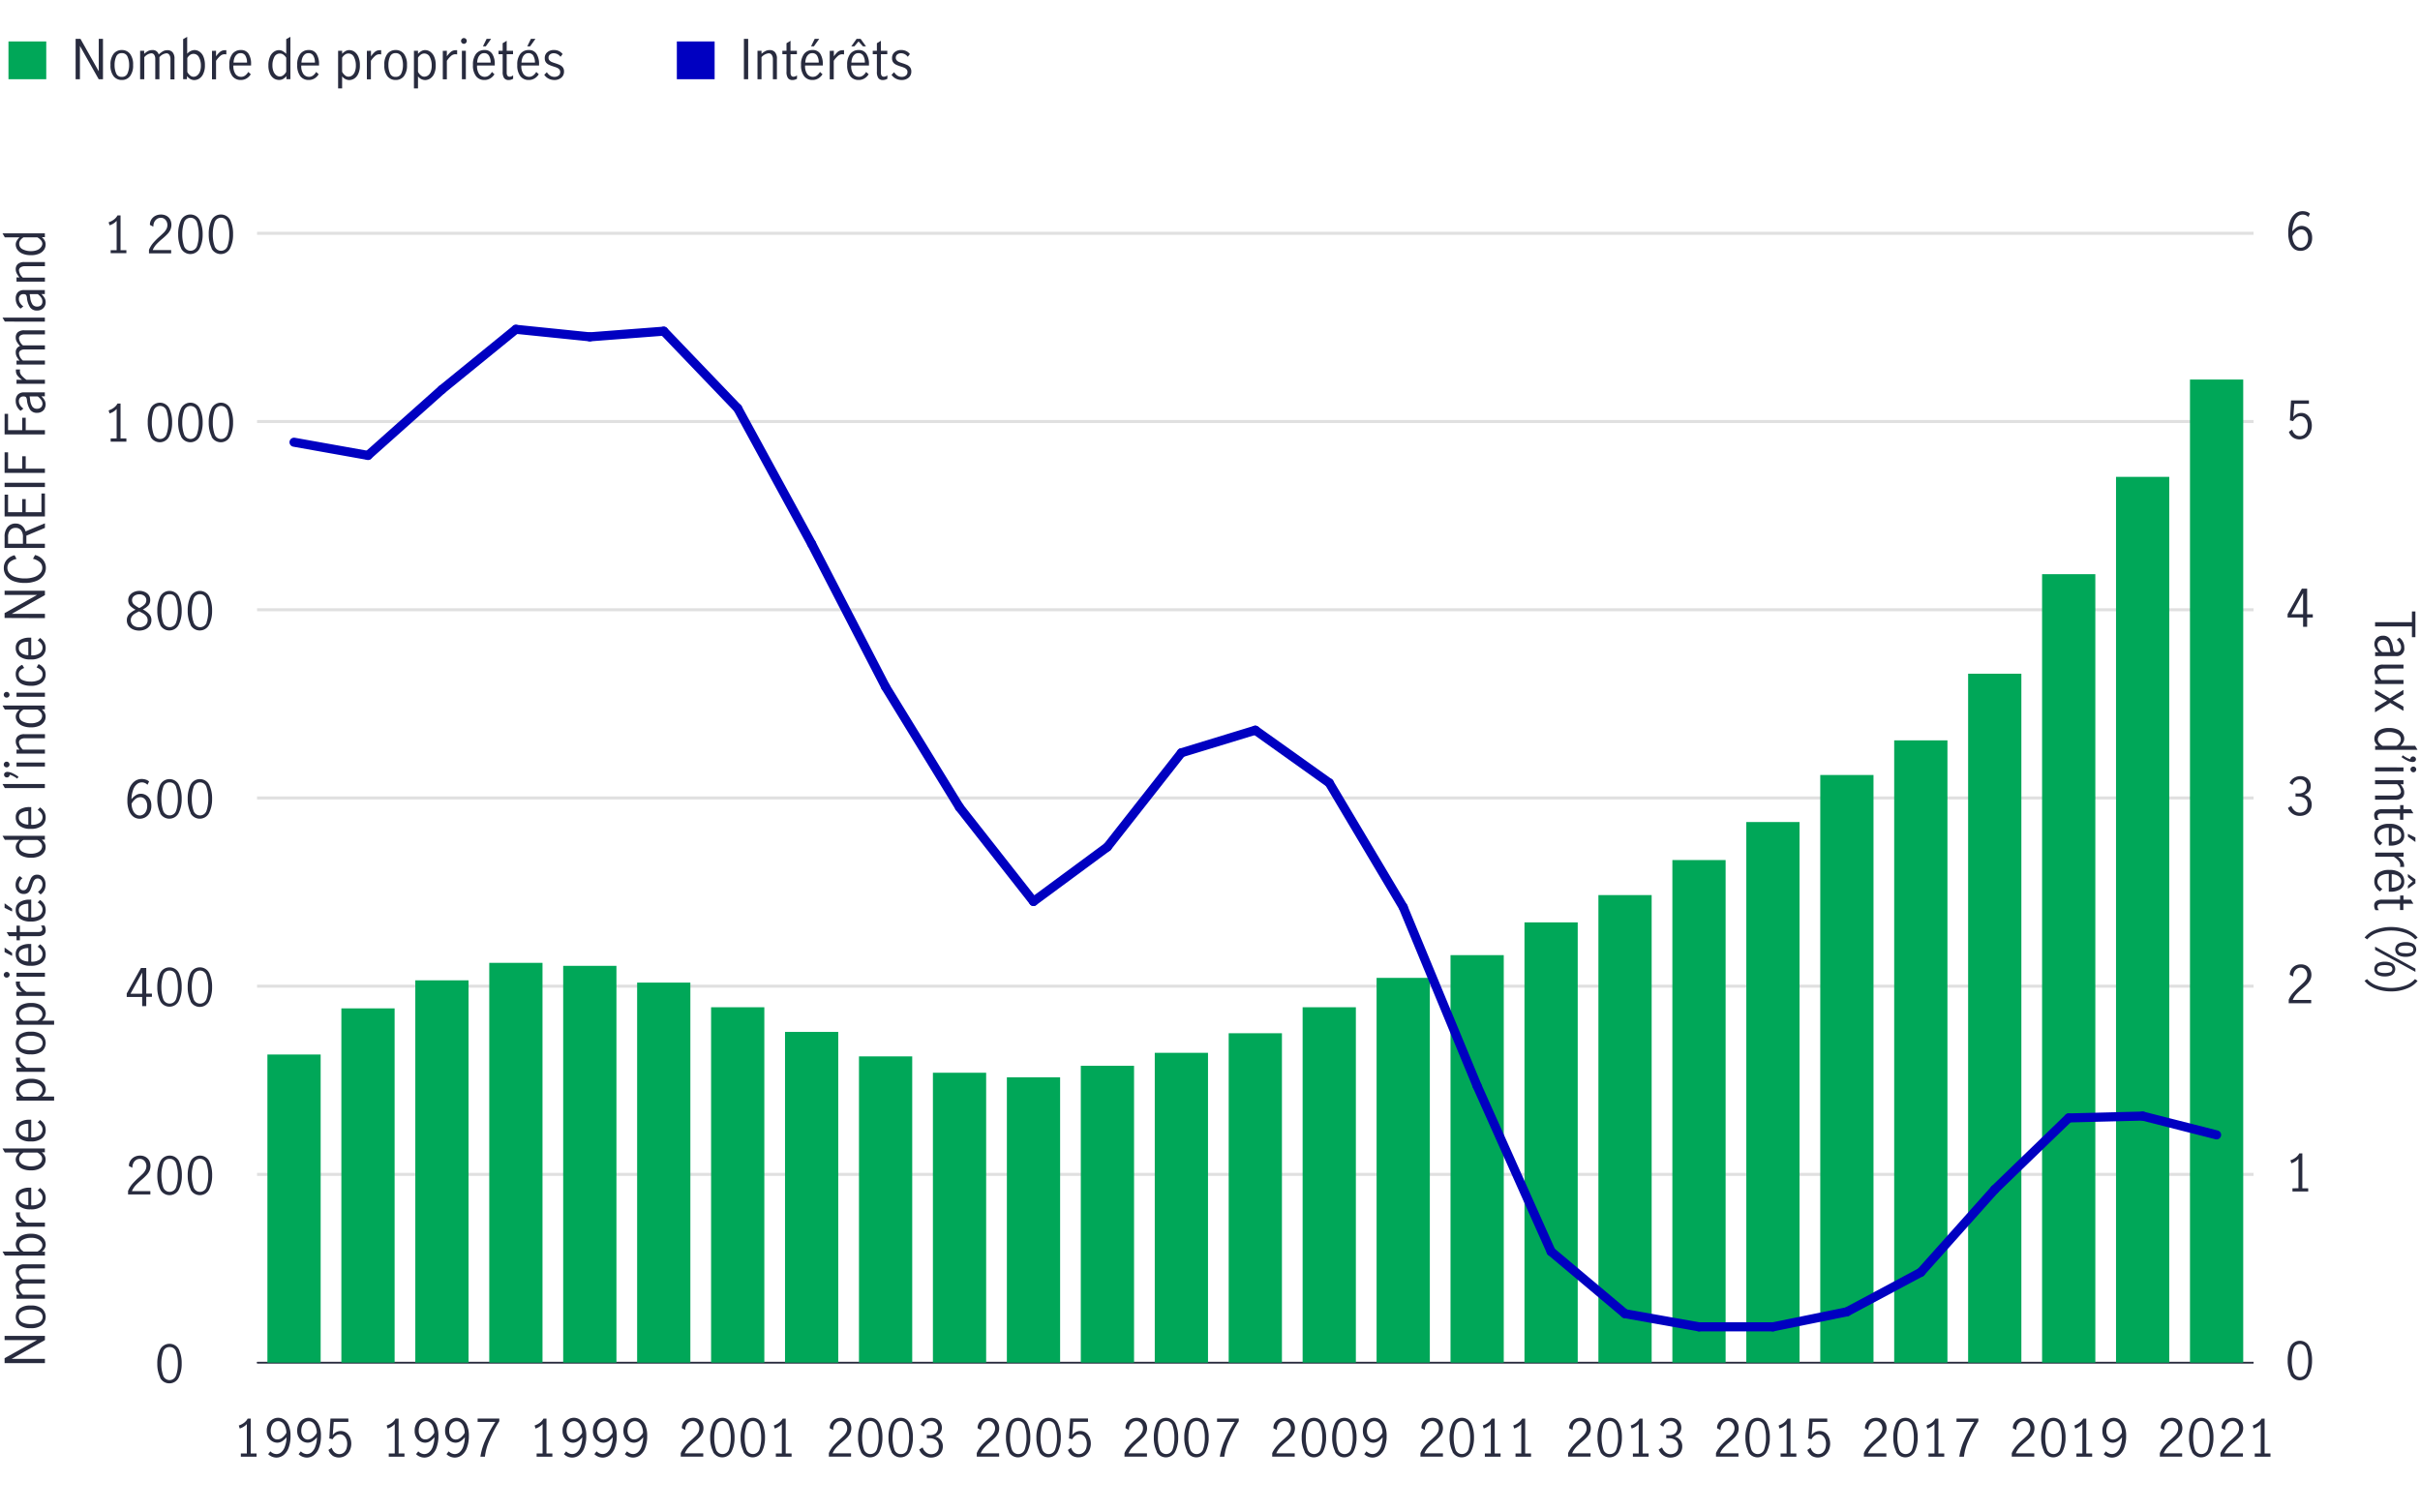 <svg id="chart_11" data-name="chart 11" xmlns="http://www.w3.org/2000/svg" viewBox="0 0 800 500"><defs><style>.cls-1,.cls-3,.cls-5{fill:none;}.cls-1{stroke:#282b3e;stroke-width:0.5px;}.cls-1,.cls-3{stroke-miterlimit:10;}.cls-2{fill:#282b3e;}.cls-3{stroke:#e0e0e0;}.cls-4{fill:#00a758;}.cls-5{stroke:#0000c1;stroke-linecap:round;stroke-linejoin:round;stroke-width:3px;}.cls-6{fill:#0000c1;}</style></defs><line class="cls-1" x1="84.98" y1="450.46" x2="744.98" y2="450.46"/><path class="cls-2" d="M53,455.45a10.12,10.12,0,0,1-1-4.64,10.62,10.62,0,0,1,.94-4.69,3.49,3.49,0,0,1,6.2,0,10.77,10.77,0,0,1,.92,4.69,10.12,10.12,0,0,1-1,4.64,3.46,3.46,0,0,1-6.14,0Zm5.25-.86a11.75,11.75,0,0,0,.56-3.78,12.12,12.12,0,0,0-.55-3.83,2.15,2.15,0,0,0-2.19-1.66A2.13,2.13,0,0,0,53.89,447a12.11,12.11,0,0,0-.56,3.83,11.75,11.75,0,0,0,.56,3.78,2.26,2.26,0,0,0,4.34,0Z"/><path class="cls-2" d="M43.74,391.39a22.84,22.84,0,0,1,2.15-2.14c.57-.51,1-.94,1.36-1.28a4.63,4.63,0,0,0,.81-1.12,2.75,2.75,0,0,0,.33-1.32,2.54,2.54,0,0,0-.6-1.72,2,2,0,0,0-1.58-.7,2.17,2.17,0,0,0-1.32.42,2.57,2.57,0,0,0-.86,1.09,3.12,3.12,0,0,0-.27,1.43l-1.14-.59a3.18,3.18,0,0,1,.46-1.74,3.5,3.5,0,0,1,1.32-1.24,3.93,3.93,0,0,1,1.88-.46,3.71,3.71,0,0,1,1.86.45,3.07,3.07,0,0,1,1.21,1.24,4,4,0,0,1,0,3.47,5.44,5.44,0,0,1-1,1.38A19.37,19.37,0,0,1,46.82,390a24.31,24.31,0,0,0-2,1.87,6.86,6.86,0,0,0-1.21,1.89h6.1v1.09H42.33V393.7A8.8,8.8,0,0,1,43.74,391.39Z"/><path class="cls-2" d="M53,393.23a10.12,10.12,0,0,1-1-4.64A10.62,10.62,0,0,1,53,383.9a3.49,3.49,0,0,1,6.2,0,10.77,10.77,0,0,1,.92,4.69,10.12,10.12,0,0,1-1,4.64,3.46,3.46,0,0,1-6.14,0Zm5.25-.86a11.83,11.83,0,0,0,.56-3.78,12.12,12.12,0,0,0-.55-3.83,2.15,2.15,0,0,0-2.19-1.66,2.13,2.13,0,0,0-2.16,1.66,12.11,12.11,0,0,0-.56,3.83,11.83,11.83,0,0,0,.56,3.78,2.26,2.26,0,0,0,4.34,0Z"/><path class="cls-2" d="M63.05,393.23a10.12,10.12,0,0,1-1-4.64A10.62,10.62,0,0,1,63,383.9a3.49,3.49,0,0,1,6.2,0,10.62,10.62,0,0,1,.93,4.69,10.12,10.12,0,0,1-1,4.64,3.46,3.46,0,0,1-6.14,0Zm5.24-.86a11.56,11.56,0,0,0,.56-3.78,12.12,12.12,0,0,0-.55-3.83,2.25,2.25,0,0,0-4.35,0,12.12,12.12,0,0,0-.55,3.83,11.56,11.56,0,0,0,.56,3.78,2.25,2.25,0,0,0,4.33,0Z"/><path class="cls-2" d="M47,329.58H41.89v-1.14L46.6,320h1.75v8.47h1.87v1.07H48.35v3.06H47Zm0-1.07v-7h0l-3.86,7Z"/><path class="cls-2" d="M53,331a10.13,10.13,0,0,1-1-4.65,10.57,10.57,0,0,1,.94-4.68,3.49,3.49,0,0,1,6.2,0,10.72,10.72,0,0,1,.92,4.68,10.13,10.13,0,0,1-1,4.65A3.46,3.46,0,0,1,53,331Zm5.25-.86a11.85,11.85,0,0,0,.56-3.79,12.1,12.1,0,0,0-.55-3.82,2.16,2.16,0,0,0-2.19-1.67,2.14,2.14,0,0,0-2.16,1.67,12.09,12.09,0,0,0-.56,3.82,11.85,11.85,0,0,0,.56,3.79,2.26,2.26,0,0,0,4.34,0Z"/><path class="cls-2" d="M63.05,331a10.13,10.13,0,0,1-1-4.65,10.58,10.58,0,0,1,.93-4.68,3.49,3.49,0,0,1,6.2,0,10.58,10.58,0,0,1,.93,4.68,10.13,10.13,0,0,1-1,4.65,3.46,3.46,0,0,1-6.14,0Zm5.24-.86a11.58,11.58,0,0,0,.56-3.79,12.1,12.1,0,0,0-.55-3.82,2.25,2.25,0,0,0-4.35,0,12.1,12.1,0,0,0-.55,3.82,11.58,11.58,0,0,0,.56,3.79,2.25,2.25,0,0,0,4.33,0Z"/><path class="cls-2" d="M44.2,270.06a4.48,4.48,0,0,1-1.51-2,8.57,8.57,0,0,1-.58-3.35,10.94,10.94,0,0,1,.63-3.95,5.44,5.44,0,0,1,1.7-2.43,3.87,3.87,0,0,1,2.38-.81,4.32,4.32,0,0,1,1.37.21,2.74,2.74,0,0,1,1.1.63l-.55,1.08a2.52,2.52,0,0,0-1.88-.8,2.57,2.57,0,0,0-1.55.56A4.07,4.07,0,0,0,44.05,261a9.46,9.46,0,0,0-.59,3.2,6,6,0,0,1,1.47-1.32,3,3,0,0,1,1.59-.48,3.38,3.38,0,0,1,3,1.75,4.33,4.33,0,0,1,.51,2.19,4.67,4.67,0,0,1-.59,2.46,3.73,3.73,0,0,1-3.18,1.86A3.58,3.58,0,0,1,44.2,270.06Zm3.18-.83a2.51,2.51,0,0,0,.92-1.07,4,4,0,0,0,.36-1.81A3.7,3.7,0,0,0,48.4,265a2.46,2.46,0,0,0-.76-1.05,1.92,1.92,0,0,0-1.23-.41,2.53,2.53,0,0,0-1.67.61,5.36,5.36,0,0,0-1.25,1.55A5.68,5.68,0,0,0,44,268a2.89,2.89,0,0,0,1,1.23,2.33,2.33,0,0,0,1.2.37A2.27,2.27,0,0,0,47.38,269.23Z"/><path class="cls-2" d="M53,268.78a10.06,10.06,0,0,1-1-4.64,10.54,10.54,0,0,1,.94-4.68,3.48,3.48,0,0,1,6.2,0,10.69,10.69,0,0,1,.92,4.68,10.06,10.06,0,0,1-1,4.64,3.46,3.46,0,0,1-6.14,0Zm5.25-.85a11.85,11.85,0,0,0,.56-3.79,12.06,12.06,0,0,0-.55-3.82,2.16,2.16,0,0,0-2.19-1.67,2.14,2.14,0,0,0-2.16,1.67,12,12,0,0,0-.56,3.82,11.85,11.85,0,0,0,.56,3.79,2.26,2.26,0,0,0,4.34,0Z"/><path class="cls-2" d="M63.05,268.78a10.06,10.06,0,0,1-1-4.64,10.55,10.55,0,0,1,.93-4.68,3.48,3.48,0,0,1,6.2,0,10.55,10.55,0,0,1,.93,4.68,10.06,10.06,0,0,1-1,4.64,3.46,3.46,0,0,1-6.14,0Zm5.24-.85a11.58,11.58,0,0,0,.56-3.79,12.06,12.06,0,0,0-.55-3.82,2.25,2.25,0,0,0-4.35,0,12.06,12.06,0,0,0-.55,3.82,11.58,11.58,0,0,0,.56,3.79,2.25,2.25,0,0,0,4.33,0Z"/><path class="cls-2" d="M49.3,203a2.85,2.85,0,0,1,.75,2.06,3.11,3.11,0,0,1-.53,1.78,3.65,3.65,0,0,1-1.47,1.2,5.13,5.13,0,0,1-4.11,0,3.52,3.52,0,0,1-1.47-1.18,3,3,0,0,1-.54-1.75,2.93,2.93,0,0,1,.75-2.09,8,8,0,0,1,2.14-1.47,6.07,6.07,0,0,1-1.8-1.31,2.71,2.71,0,0,1-.63-1.85,2.65,2.65,0,0,1,.51-1.6,3.32,3.32,0,0,1,1.37-1.08,4.44,4.44,0,0,1,1.8-.38,4.25,4.25,0,0,1,1.79.37,3.22,3.22,0,0,1,1.31,1,2.68,2.68,0,0,1,.49,1.62,2.64,2.64,0,0,1-.64,1.84,6.07,6.07,0,0,1-1.81,1.3A7.86,7.86,0,0,1,49.3,203ZM48,206.74a2.08,2.08,0,0,0,.8-1.74,2,2,0,0,0-.38-1.23,3.23,3.23,0,0,0-.94-.86,14,14,0,0,0-1.5-.79,13.13,13.13,0,0,0-1.45.77,3.4,3.4,0,0,0-.93.88,2.06,2.06,0,0,0-.36,1.21,2.08,2.08,0,0,0,.8,1.75,3.1,3.1,0,0,0,2,.63A3.13,3.13,0,0,0,48,206.74Zm-3.71-6.91A7.94,7.94,0,0,0,46.06,201a6.48,6.48,0,0,0,1.71-1.14,1.93,1.93,0,0,0,.6-1.44,1.74,1.74,0,0,0-.66-1.42,2.53,2.53,0,0,0-1.65-.52,2.83,2.83,0,0,0-1.68.51,1.64,1.64,0,0,0-.72,1.43A1.86,1.86,0,0,0,44.27,199.83Z"/><path class="cls-2" d="M53,206.56a10.09,10.09,0,0,1-1-4.64,10.54,10.54,0,0,1,.94-4.68,3.48,3.48,0,0,1,6.2,0,10.69,10.69,0,0,1,.92,4.68,10.09,10.09,0,0,1-1,4.64,3.46,3.46,0,0,1-6.14,0Zm5.25-.86a11.75,11.75,0,0,0,.56-3.78,12.06,12.06,0,0,0-.55-3.82,2.15,2.15,0,0,0-2.19-1.67,2.13,2.13,0,0,0-2.16,1.67,12,12,0,0,0-.56,3.82,11.75,11.75,0,0,0,.56,3.78,2.26,2.26,0,0,0,4.34,0Z"/><path class="cls-2" d="M63.05,206.56a10.09,10.09,0,0,1-1-4.64,10.55,10.55,0,0,1,.93-4.68,3.48,3.48,0,0,1,6.2,0,10.55,10.55,0,0,1,.93,4.68,10.09,10.09,0,0,1-1,4.64,3.46,3.46,0,0,1-6.14,0Zm5.24-.86a11.48,11.48,0,0,0,.56-3.78,12.06,12.06,0,0,0-.55-3.82,2.25,2.25,0,0,0-4.35,0,12.06,12.06,0,0,0-.55,3.82A11.48,11.48,0,0,0,64,205.7a2.25,2.25,0,0,0,4.33,0Z"/><path class="cls-2" d="M38.56,144.92v-9.73a5,5,0,0,1-2.35,1.48l-.3-1a5.79,5.79,0,0,0,1.73-.89,4.17,4.17,0,0,0,1.21-1.38h1v11.54h1.93V146h-5.2v-1.05Z"/><path class="cls-2" d="M49.84,144.34a10.09,10.09,0,0,1-1-4.64,10.55,10.55,0,0,1,.93-4.68,3.48,3.48,0,0,1,6.2,0,10.55,10.55,0,0,1,.93,4.68,10.09,10.09,0,0,1-1,4.64,3.46,3.46,0,0,1-6.14,0Zm5.24-.86a11.47,11.47,0,0,0,.57-3.78,12.11,12.11,0,0,0-.56-3.83,2.25,2.25,0,0,0-4.35,0,12.12,12.12,0,0,0-.55,3.83,11.75,11.75,0,0,0,.56,3.78,2.25,2.25,0,0,0,4.33,0Z"/><path class="cls-2" d="M59.9,144.34a10.09,10.09,0,0,1-1-4.64,10.41,10.41,0,0,1,.94-4.68,3.47,3.47,0,0,1,6.19,0A10.55,10.55,0,0,1,67,139.7a10.09,10.09,0,0,1-1,4.64,3.46,3.46,0,0,1-6.14,0Zm5.25-.86a11.75,11.75,0,0,0,.56-3.78,12.42,12.42,0,0,0-.55-3.83,2.26,2.26,0,0,0-4.36,0,12.42,12.42,0,0,0-.55,3.83,11.75,11.75,0,0,0,.56,3.78,2.26,2.26,0,0,0,4.34,0Z"/><path class="cls-2" d="M70,144.34a10.09,10.09,0,0,1-1-4.64,10.55,10.55,0,0,1,.93-4.68,3.48,3.48,0,0,1,6.2,0,10.55,10.55,0,0,1,.92,4.68,10.09,10.09,0,0,1-1,4.64,3.45,3.45,0,0,1-6.13,0Zm5.24-.86a11.48,11.48,0,0,0,.56-3.78,12.12,12.12,0,0,0-.55-3.83,2.25,2.25,0,0,0-4.35,0,12.12,12.12,0,0,0-.55,3.83,11.48,11.48,0,0,0,.56,3.78,2.25,2.25,0,0,0,4.33,0Z"/><path class="cls-2" d="M38.56,82.7V73a5,5,0,0,1-2.35,1.48l-.3-1a5.79,5.79,0,0,0,1.73-.89,4.1,4.1,0,0,0,1.21-1.39h1V82.7h1.93v1h-5.2v-1Z"/><path class="cls-2" d="M50.66,80.28a24.11,24.11,0,0,1,2.15-2.14c.57-.51,1-.93,1.36-1.27A5,5,0,0,0,55,75.74a2.72,2.72,0,0,0,.33-1.32,2.56,2.56,0,0,0-.6-1.72,2,2,0,0,0-1.58-.7,2.17,2.17,0,0,0-1.32.42,2.67,2.67,0,0,0-.87,1.09,3.28,3.28,0,0,0-.26,1.43l-1.14-.59A3.14,3.14,0,0,1,50,72.62a3.45,3.45,0,0,1,1.32-1.25,3.93,3.93,0,0,1,1.88-.45,3.71,3.71,0,0,1,1.86.45,3,3,0,0,1,1.21,1.23,4,4,0,0,1,0,3.47,5.44,5.44,0,0,1-1,1.38,21.17,21.17,0,0,1-1.58,1.46,21.34,21.34,0,0,0-2,1.86,6.64,6.64,0,0,0-1.21,1.89h6.1v1.09H49.25V82.59A8.55,8.55,0,0,1,50.66,80.28Z"/><path class="cls-2" d="M59.9,82.12a10.12,10.12,0,0,1-1-4.64,10.48,10.48,0,0,1,.94-4.69,3.48,3.48,0,0,1,6.19,0A10.62,10.62,0,0,1,67,77.48a10.12,10.12,0,0,1-1,4.64,3.46,3.46,0,0,1-6.14,0Zm5.25-.86a11.75,11.75,0,0,0,.56-3.78,12.42,12.42,0,0,0-.55-3.83,2.26,2.26,0,0,0-4.36,0,12.42,12.42,0,0,0-.55,3.83,11.75,11.75,0,0,0,.56,3.78,2.26,2.26,0,0,0,4.34,0Z"/><path class="cls-2" d="M70,82.12a10.12,10.12,0,0,1-1-4.64,10.62,10.62,0,0,1,.93-4.69,3.49,3.49,0,0,1,6.2,0,10.63,10.63,0,0,1,.92,4.69,10.12,10.12,0,0,1-1,4.64,3.45,3.45,0,0,1-6.13,0Zm5.24-.86a11.48,11.48,0,0,0,.56-3.78,12.12,12.12,0,0,0-.55-3.83,2.25,2.25,0,0,0-4.35,0,12.12,12.12,0,0,0-.55,3.83,11.48,11.48,0,0,0,.56,3.78,2.25,2.25,0,0,0,4.33,0Z"/><line class="cls-1" x1="84.98" y1="450.46" x2="744.98" y2="450.46"/><line class="cls-3" x1="84.98" y1="388.23" x2="744.98" y2="388.23"/><line class="cls-3" x1="84.98" y1="326.01" x2="744.98" y2="326.01"/><line class="cls-3" x1="84.98" y1="263.79" x2="744.98" y2="263.79"/><line class="cls-3" x1="84.98" y1="201.57" x2="744.98" y2="201.57"/><line class="cls-3" x1="84.98" y1="139.35" x2="744.98" y2="139.35"/><line class="cls-3" x1="84.98" y1="77.13" x2="744.98" y2="77.13"/><rect class="cls-4" x="88.4" y="348.6" width="17.6" height="101.86"/><rect class="cls-4" x="112.85" y="333.35" width="17.6" height="117.1"/><rect class="cls-4" x="137.29" y="324.08" width="17.6" height="126.37"/><rect class="cls-4" x="161.74" y="318.3" width="17.6" height="132.16"/><rect class="cls-4" x="186.18" y="319.29" width="17.6" height="131.16"/><rect class="cls-4" x="210.62" y="324.83" width="17.6" height="125.63"/><rect class="cls-4" x="235.07" y="332.98" width="17.6" height="117.47"/><rect class="cls-4" x="259.51" y="341.13" width="17.6" height="109.32"/><rect class="cls-4" x="283.96" y="349.22" width="17.6" height="101.23"/><rect class="cls-4" x="308.4" y="354.63" width="17.6" height="95.82"/><rect class="cls-4" x="332.85" y="356.13" width="17.6" height="94.33"/><rect class="cls-4" x="357.29" y="352.33" width="17.6" height="98.12"/><rect class="cls-4" x="381.74" y="348.04" width="17.6" height="102.42"/><rect class="cls-4" x="406.18" y="341.57" width="17.6" height="108.89"/><rect class="cls-4" x="430.62" y="332.98" width="17.6" height="117.47"/><rect class="cls-4" x="455.07" y="323.27" width="17.6" height="127.18"/><rect class="cls-4" x="479.51" y="315.75" width="17.6" height="134.71"/><rect class="cls-4" x="503.96" y="304.92" width="17.6" height="145.54"/><rect class="cls-4" x="528.4" y="295.9" width="17.6" height="154.56"/><rect class="cls-4" x="552.85" y="284.32" width="17.6" height="166.13"/><rect class="cls-4" x="577.29" y="271.75" width="17.6" height="178.7"/><rect class="cls-4" x="601.74" y="256.2" width="17.6" height="194.26"/><rect class="cls-4" x="626.18" y="244.75" width="17.6" height="205.7"/><rect class="cls-4" x="650.62" y="222.72" width="17.6" height="227.73"/><rect class="cls-4" x="675.07" y="189.81" width="17.6" height="260.65"/><rect class="cls-4" x="699.51" y="157.64" width="17.6" height="292.82"/><rect class="cls-4" x="723.96" y="125.47" width="17.6" height="324.98"/><path class="cls-2" d="M715.41,478.07a24.12,24.12,0,0,1,2.15-2.14c.58-.51,1-.94,1.36-1.28a5,5,0,0,0,.82-1.12,2.86,2.86,0,0,0,.32-1.32,2.54,2.54,0,0,0-.6-1.72,2,2,0,0,0-1.58-.7,2.14,2.14,0,0,0-1.31.42,2.67,2.67,0,0,0-.87,1.09,3,3,0,0,0-.26,1.43l-1.14-.59a3.18,3.18,0,0,1,.46-1.74,3.4,3.4,0,0,1,1.31-1.24,3.93,3.93,0,0,1,1.88-.46,3.66,3.66,0,0,1,1.86.45,3.07,3.07,0,0,1,1.21,1.24,3.62,3.62,0,0,1,.42,1.75,3.75,3.75,0,0,1-.39,1.72,5.7,5.7,0,0,1-1,1.38c-.39.4-.92.89-1.58,1.45a23,23,0,0,0-2,1.87,6.72,6.72,0,0,0-1.21,1.89h6.11v1.09H714v-1.16A8.52,8.52,0,0,1,715.41,478.07Z"/><path class="cls-2" d="M724.66,479.91a10.12,10.12,0,0,1-1-4.64,10.62,10.62,0,0,1,.93-4.69,3.49,3.49,0,0,1,6.2,0,10.63,10.63,0,0,1,.92,4.69,10.12,10.12,0,0,1-1,4.64,3.45,3.45,0,0,1-6.13,0Zm5.24-.86a11.56,11.56,0,0,0,.56-3.78,12.12,12.12,0,0,0-.55-3.83,2.25,2.25,0,0,0-4.35,0,12.12,12.12,0,0,0-.55,3.83,11.56,11.56,0,0,0,.56,3.78,2.25,2.25,0,0,0,4.33,0Z"/><path class="cls-2" d="M735.54,478.07a24.12,24.12,0,0,1,2.15-2.14c.58-.51,1-.94,1.36-1.28a4.63,4.63,0,0,0,.81-1.12,2.75,2.75,0,0,0,.33-1.32,2.54,2.54,0,0,0-.6-1.72,2,2,0,0,0-1.58-.7,2.17,2.17,0,0,0-1.32.42,2.57,2.57,0,0,0-.86,1.09,3.12,3.12,0,0,0-.27,1.43l-1.14-.59a3.26,3.26,0,0,1,.46-1.74,3.5,3.5,0,0,1,1.32-1.24,3.93,3.93,0,0,1,1.88-.46,3.71,3.71,0,0,1,1.86.45,3.07,3.07,0,0,1,1.21,1.24,4,4,0,0,1,0,3.47,5.44,5.44,0,0,1-1,1.38,19.37,19.37,0,0,1-1.58,1.45,24.31,24.31,0,0,0-2,1.87,6.72,6.72,0,0,0-1.21,1.89h6.1v1.09h-7.43v-1.16A8.8,8.8,0,0,1,735.54,478.07Z"/><path class="cls-2" d="M747.34,480.48v-9.72a5.14,5.14,0,0,1-2.34,1.48l-.31-1a5.68,5.68,0,0,0,1.73-.89,4.09,4.09,0,0,0,1.21-1.39h1v11.54h1.94v1.06h-5.2v-1.06Z"/><path class="cls-2" d="M666.52,478.07a24.12,24.12,0,0,1,2.15-2.14c.58-.51,1-.94,1.36-1.28a5,5,0,0,0,.82-1.12,2.86,2.86,0,0,0,.32-1.32,2.54,2.54,0,0,0-.6-1.72,2,2,0,0,0-1.58-.7,2.14,2.14,0,0,0-1.31.42,2.67,2.67,0,0,0-.87,1.09,3.12,3.12,0,0,0-.27,1.43l-1.13-.59a3.09,3.09,0,0,1,.46-1.74,3.4,3.4,0,0,1,1.31-1.24,3.93,3.93,0,0,1,1.88-.46,3.66,3.66,0,0,1,1.86.45,3.07,3.07,0,0,1,1.21,1.24,3.62,3.62,0,0,1,.42,1.75,3.75,3.75,0,0,1-.39,1.72,6,6,0,0,1-1,1.38c-.39.4-.92.89-1.58,1.45a23,23,0,0,0-2,1.87,6.72,6.72,0,0,0-1.21,1.89h6.11v1.09h-7.43v-1.16A8.52,8.52,0,0,1,666.52,478.07Z"/><path class="cls-2" d="M675.77,479.91a10.12,10.12,0,0,1-1-4.64,10.62,10.62,0,0,1,.93-4.69,3.49,3.49,0,0,1,6.2,0,10.63,10.63,0,0,1,.92,4.69,10.12,10.12,0,0,1-1,4.64,3.45,3.45,0,0,1-6.13,0Zm5.24-.86a11.56,11.56,0,0,0,.56-3.78,12.12,12.12,0,0,0-.55-3.83,2.25,2.25,0,0,0-4.35,0,12.12,12.12,0,0,0-.55,3.83,11.56,11.56,0,0,0,.56,3.78,2.25,2.25,0,0,0,4.33,0Z"/><path class="cls-2" d="M688.39,480.48v-9.72a5.17,5.17,0,0,1-2.35,1.48l-.3-1a5.79,5.79,0,0,0,1.73-.89,4.31,4.31,0,0,0,1.21-1.39h1v11.54h1.94v1.06h-5.2v-1.06Z"/><path class="cls-2" d="M695.44,480.71l.73-.92a2.93,2.93,0,0,0,2,.9,2.51,2.51,0,0,0,1.52-.55,4.23,4.23,0,0,0,1.23-1.81,9.53,9.53,0,0,0,.58-3.2,6,6,0,0,1-1.45,1.32,3,3,0,0,1-1.59.48,3.35,3.35,0,0,1-1.57-.41,3.55,3.55,0,0,1-1.36-1.29A4.16,4.16,0,0,1,695,473a4.59,4.59,0,0,1,.6-2.45,3.58,3.58,0,0,1,1.46-1.41,3.65,3.65,0,0,1,1.7-.44,3.61,3.61,0,0,1,2,.63,4.32,4.32,0,0,1,1.51,1.95,8.28,8.28,0,0,1,.58,3.33,11,11,0,0,1-.63,4,5.36,5.36,0,0,1-1.7,2.44,3.85,3.85,0,0,1-2.38.81A4,4,0,0,1,695.44,480.71Zm4.76-5.5a5.06,5.06,0,0,0,1.26-1.54,5.52,5.52,0,0,0-.48-2.28,2.79,2.79,0,0,0-1-1.22,2.24,2.24,0,0,0-2.39,0,2.38,2.38,0,0,0-.91,1.05,4.23,4.23,0,0,0-.35,1.81,3.44,3.44,0,0,0,.57,2,1.84,1.84,0,0,0,1.63.85A2.67,2.67,0,0,0,700.2,475.21Z"/><path class="cls-2" d="M617.63,478.07a24.12,24.12,0,0,1,2.15-2.14c.58-.51,1-.94,1.36-1.28a5,5,0,0,0,.82-1.12,2.86,2.86,0,0,0,.32-1.32,2.58,2.58,0,0,0-.59-1.72,2,2,0,0,0-1.59-.7,2.16,2.16,0,0,0-1.31.42,2.67,2.67,0,0,0-.87,1.09,3,3,0,0,0-.26,1.43l-1.14-.59a3.18,3.18,0,0,1,.46-1.74,3.4,3.4,0,0,1,1.31-1.24,4,4,0,0,1,1.88-.46,3.66,3.66,0,0,1,1.86.45,3.07,3.07,0,0,1,1.21,1.24,3.62,3.62,0,0,1,.42,1.75,3.75,3.75,0,0,1-.39,1.72,5.7,5.7,0,0,1-1,1.38c-.39.4-.92.89-1.58,1.45a23,23,0,0,0-2,1.87,6.72,6.72,0,0,0-1.21,1.89h6.11v1.09h-7.43v-1.16A8.52,8.52,0,0,1,617.63,478.07Z"/><path class="cls-2" d="M626.88,479.91a10.12,10.12,0,0,1-1-4.64,10.62,10.62,0,0,1,.93-4.69,3.49,3.49,0,0,1,6.2,0,10.62,10.62,0,0,1,.93,4.69,10.12,10.12,0,0,1-1,4.64,3.46,3.46,0,0,1-6.14,0Zm5.24-.86a11.56,11.56,0,0,0,.56-3.78,12.12,12.12,0,0,0-.55-3.83,2.25,2.25,0,0,0-4.35,0,12.12,12.12,0,0,0-.55,3.83,11.56,11.56,0,0,0,.56,3.78,2.25,2.25,0,0,0,4.33,0Z"/><path class="cls-2" d="M639.5,480.48v-9.72a5.14,5.14,0,0,1-2.34,1.48l-.31-1a5.79,5.79,0,0,0,1.73-.89,4.2,4.2,0,0,0,1.21-1.39h1v11.54h1.94v1.06h-5.21v-1.06Z"/><path class="cls-2" d="M649.37,476a38.08,38.08,0,0,1,3.29-5.94h-5.88v-1.11H654v.89a42.37,42.37,0,0,0-3.22,6.19,19.24,19.24,0,0,0-1.54,5.52H647.7A20.91,20.91,0,0,1,649.37,476Z"/><path class="cls-2" d="M568.74,478.07a24.12,24.12,0,0,1,2.15-2.14c.58-.51,1-.94,1.36-1.28a5,5,0,0,0,.82-1.12,2.86,2.86,0,0,0,.32-1.32,2.58,2.58,0,0,0-.59-1.72,2,2,0,0,0-1.58-.7,2.17,2.17,0,0,0-1.32.42,2.67,2.67,0,0,0-.87,1.09,3.12,3.12,0,0,0-.26,1.43l-1.14-.59a3.18,3.18,0,0,1,.46-1.74,3.43,3.43,0,0,1,1.32-1.24,3.89,3.89,0,0,1,1.87-.46,3.72,3.72,0,0,1,1.87.45,3.11,3.11,0,0,1,1.2,1.24,3.62,3.62,0,0,1,.42,1.75,3.75,3.75,0,0,1-.39,1.72,5.7,5.7,0,0,1-1,1.38,21.21,21.21,0,0,1-1.58,1.45,23,23,0,0,0-2,1.87,6.47,6.47,0,0,0-1.2,1.89h6.1v1.09h-7.43v-1.16A8.52,8.52,0,0,1,568.74,478.07Z"/><path class="cls-2" d="M578,479.91a10.12,10.12,0,0,1-1-4.64,10.62,10.62,0,0,1,.93-4.69,3.49,3.49,0,0,1,6.2,0,10.62,10.62,0,0,1,.93,4.69,10.12,10.12,0,0,1-1,4.64,3.46,3.46,0,0,1-6.14,0Zm5.24-.86a11.56,11.56,0,0,0,.56-3.78,12.12,12.12,0,0,0-.55-3.83,2.25,2.25,0,0,0-4.35,0,12.12,12.12,0,0,0-.55,3.83,11.83,11.83,0,0,0,.56,3.78,2.25,2.25,0,0,0,4.33,0Z"/><path class="cls-2" d="M590.61,480.48v-9.72a5.14,5.14,0,0,1-2.34,1.48l-.31-1a5.79,5.79,0,0,0,1.73-.89,4.2,4.2,0,0,0,1.21-1.39h1v11.54h1.94v1.06h-5.21v-1.06Z"/><path class="cls-2" d="M598.81,481.16a3.52,3.52,0,0,1-1.33-1.85l1.09-.73a3,3,0,0,0,.92,1.56,2.47,2.47,0,0,0,3,.11,2.77,2.77,0,0,0,.87-1.24,4.67,4.67,0,0,0,.28-1.64,4.11,4.11,0,0,0-.32-1.71,2.63,2.63,0,0,0-.87-1.12,2.16,2.16,0,0,0-1.24-.38,2.24,2.24,0,0,0-1.37.46,3.42,3.42,0,0,0-1,1.16l-1.07-.26.36-6.58h5.92v1.11h-4.83l-.34,4.38a3.28,3.28,0,0,1,2.6-1.36,3.15,3.15,0,0,1,1.92.59,3.74,3.74,0,0,1,1.21,1.55,5.45,5.45,0,0,1-.09,4.31,4,4,0,0,1-1.41,1.67,4,4,0,0,1-4.33,0Z"/><path class="cls-2" d="M519.85,478.07a25.55,25.55,0,0,1,2.15-2.14c.58-.51,1-.94,1.36-1.28a5,5,0,0,0,.82-1.12,2.74,2.74,0,0,0,.32-1.32,2.58,2.58,0,0,0-.59-1.72,2,2,0,0,0-1.58-.7,2.17,2.17,0,0,0-1.32.42,2.67,2.67,0,0,0-.87,1.09,3.12,3.12,0,0,0-.26,1.43l-1.14-.59a3.18,3.18,0,0,1,.46-1.74,3.5,3.5,0,0,1,1.32-1.24,3.9,3.9,0,0,1,1.88-.46,3.71,3.71,0,0,1,1.86.45,3,3,0,0,1,1.2,1.24,3.62,3.62,0,0,1,.42,1.75,3.75,3.75,0,0,1-.39,1.72,5.44,5.44,0,0,1-1,1.38,21.21,21.21,0,0,1-1.58,1.45,23,23,0,0,0-2,1.87,6.69,6.69,0,0,0-1.2,1.89h6.1v1.09h-7.43v-1.16A8.78,8.78,0,0,1,519.85,478.07Z"/><path class="cls-2" d="M529.1,479.91a10.12,10.12,0,0,1-1-4.64,10.48,10.48,0,0,1,.94-4.69,3.48,3.48,0,0,1,6.19,0,10.62,10.62,0,0,1,.93,4.69,10.12,10.12,0,0,1-1,4.64,3.46,3.46,0,0,1-6.14,0Zm5.25-.86a11.83,11.83,0,0,0,.56-3.78,12.11,12.11,0,0,0-.56-3.83,2.25,2.25,0,0,0-4.35,0,12.12,12.12,0,0,0-.55,3.83,11.83,11.83,0,0,0,.56,3.78,2.14,2.14,0,0,0,2.16,1.64A2.16,2.16,0,0,0,534.35,479.05Z"/><path class="cls-2" d="M541.72,480.48v-9.72a5.14,5.14,0,0,1-2.34,1.48l-.31-1a5.68,5.68,0,0,0,1.73-.89,4.09,4.09,0,0,0,1.21-1.39h1v11.54H545v1.06h-5.2v-1.06Z"/><path class="cls-2" d="M549.83,481.1a3.89,3.89,0,0,1-1.51-1.92l1.12-.7a3.65,3.65,0,0,0,1.08,1.61,2.73,2.73,0,0,0,3.55,0,2.42,2.42,0,0,0,.71-1.83,2.54,2.54,0,0,0-.85-2.15,3.87,3.87,0,0,0-2.38-.64,6.57,6.57,0,0,0-.72,0v-1.09a5.21,5.21,0,0,0,.92.07,3,3,0,0,0,2.06-.64,2.48,2.48,0,0,0,.08-3.39,2.32,2.32,0,0,0-1.68-.61,2.27,2.27,0,0,0-1.49.52,2.52,2.52,0,0,0-.85,1.3l-1.06-.61a3.45,3.45,0,0,1,1.38-1.67,4,4,0,0,1,2.23-.63,3.61,3.61,0,0,1,1.74.42,3.11,3.11,0,0,1,1.21,1.15,3.23,3.23,0,0,1,.43,1.63,3.08,3.08,0,0,1-.51,1.8,3.5,3.5,0,0,1-1.65,1.19,3.38,3.38,0,0,1,1.84,1.18,3.14,3.14,0,0,1,.64,2,3.8,3.8,0,0,1-.51,2,3.44,3.44,0,0,1-1.4,1.3,4.32,4.32,0,0,1-2,.46A4.21,4.21,0,0,1,549.83,481.1Z"/><path class="cls-2" d="M471,478.07a24.37,24.37,0,0,1,2.16-2.14c.57-.51,1-.94,1.36-1.28a4.92,4.92,0,0,0,.81-1.12,2.74,2.74,0,0,0,.32-1.32,2.53,2.53,0,0,0-.59-1.72,2,2,0,0,0-1.58-.7,2.17,2.17,0,0,0-1.32.42,2.67,2.67,0,0,0-.87,1.09,3.25,3.25,0,0,0-.26,1.43l-1.14-.59a3.18,3.18,0,0,1,.46-1.74,3.5,3.5,0,0,1,1.32-1.24,3.93,3.93,0,0,1,1.88-.46,3.71,3.71,0,0,1,1.86.45,3.07,3.07,0,0,1,1.21,1.24,4,4,0,0,1,0,3.47,5.44,5.44,0,0,1-1,1.38,19.37,19.37,0,0,1-1.58,1.45,22.72,22.72,0,0,0-1.95,1.87,6.5,6.5,0,0,0-1.21,1.89H477v1.09h-7.43v-1.16A8.78,8.78,0,0,1,471,478.07Z"/><path class="cls-2" d="M480.21,479.91a10.12,10.12,0,0,1-1-4.64,10.48,10.48,0,0,1,.94-4.69,3.48,3.48,0,0,1,6.19,0,10.62,10.62,0,0,1,.93,4.69,10.12,10.12,0,0,1-1,4.64,3.46,3.46,0,0,1-6.14,0Zm5.25-.86a11.83,11.83,0,0,0,.56-3.78,12.42,12.42,0,0,0-.55-3.83,2.26,2.26,0,0,0-4.36,0,12.42,12.42,0,0,0-.55,3.83,11.83,11.83,0,0,0,.56,3.78,2.26,2.26,0,0,0,4.34,0Z"/><path class="cls-2" d="M492.83,480.48v-9.72a5.14,5.14,0,0,1-2.34,1.48l-.31-1a5.73,5.73,0,0,0,1.74-.89,4.16,4.16,0,0,0,1.2-1.39h1v11.54h1.94v1.06h-5.2v-1.06Z"/><path class="cls-2" d="M502.9,480.48v-9.72a5.17,5.17,0,0,1-2.35,1.48l-.3-1a5.79,5.79,0,0,0,1.73-.89,4.31,4.31,0,0,0,1.21-1.39h1v11.54h1.94v1.06H501v-1.06Z"/><path class="cls-2" d="M422.08,478.07a22.84,22.84,0,0,1,2.15-2.14c.57-.51,1-.94,1.36-1.28a4.63,4.63,0,0,0,.81-1.12,2.75,2.75,0,0,0,.33-1.32,2.54,2.54,0,0,0-.6-1.72,2,2,0,0,0-1.58-.7,2.17,2.17,0,0,0-1.32.42,2.57,2.57,0,0,0-.86,1.09,3.12,3.12,0,0,0-.27,1.43l-1.14-.59a3.18,3.18,0,0,1,.46-1.74,3.5,3.5,0,0,1,1.32-1.24,3.93,3.93,0,0,1,1.88-.46,3.71,3.71,0,0,1,1.86.45,3.07,3.07,0,0,1,1.21,1.24,4,4,0,0,1,0,3.47,5.44,5.44,0,0,1-1,1.38,19.37,19.37,0,0,1-1.58,1.45,24.31,24.31,0,0,0-2,1.87,6.72,6.72,0,0,0-1.21,1.89h6.1v1.09h-7.43v-1.16A8.8,8.8,0,0,1,422.08,478.07Z"/><path class="cls-2" d="M431.32,479.91a10.12,10.12,0,0,1-1-4.64,10.48,10.48,0,0,1,.94-4.69,3.49,3.49,0,0,1,6.2,0,10.77,10.77,0,0,1,.92,4.69,10.12,10.12,0,0,1-1,4.64,3.46,3.46,0,0,1-6.14,0Zm5.25-.86a11.83,11.83,0,0,0,.56-3.78,12.12,12.12,0,0,0-.55-3.83,2.26,2.26,0,0,0-4.36,0,12.42,12.42,0,0,0-.55,3.83,11.83,11.83,0,0,0,.56,3.78,2.26,2.26,0,0,0,4.34,0Z"/><path class="cls-2" d="M441.39,479.91a10.12,10.12,0,0,1-1-4.64,10.62,10.62,0,0,1,.93-4.69,3.49,3.49,0,0,1,6.2,0,10.63,10.63,0,0,1,.92,4.69,10.12,10.12,0,0,1-1,4.64,3.45,3.45,0,0,1-6.13,0Zm5.24-.86a11.56,11.56,0,0,0,.56-3.78,12.12,12.12,0,0,0-.55-3.83,2.25,2.25,0,0,0-4.35,0,12.12,12.12,0,0,0-.55,3.83,11.56,11.56,0,0,0,.56,3.78,2.25,2.25,0,0,0,4.33,0Z"/><path class="cls-2" d="M451,480.71l.73-.92a2.91,2.91,0,0,0,2,.9,2.49,2.49,0,0,0,1.52-.55,4.15,4.15,0,0,0,1.24-1.81,9.53,9.53,0,0,0,.58-3.2,6.14,6.14,0,0,1-1.45,1.32,3,3,0,0,1-1.6.48,3.31,3.31,0,0,1-1.56-.41,3.48,3.48,0,0,1-1.36-1.29,4.07,4.07,0,0,1-.56-2.24,4.68,4.68,0,0,1,.59-2.45,3.72,3.72,0,0,1,3.16-1.85,3.56,3.56,0,0,1,2,.63,4.33,4.33,0,0,1,1.52,1.95,8.46,8.46,0,0,1,.58,3.33,11,11,0,0,1-.63,4,5.36,5.36,0,0,1-1.7,2.44,3.87,3.87,0,0,1-2.38.81A4,4,0,0,1,451,480.71Zm4.75-5.5a5,5,0,0,0,1.27-1.54,5.67,5.67,0,0,0-.49-2.28,2.72,2.72,0,0,0-1-1.22,2.34,2.34,0,0,0-1.2-.36,2.27,2.27,0,0,0-2.1,1.38,4.23,4.23,0,0,0-.35,1.81,3.44,3.44,0,0,0,.57,2,1.83,1.83,0,0,0,1.62.85A2.63,2.63,0,0,0,455.75,475.21Z"/><path class="cls-2" d="M373.19,478.07a22.84,22.84,0,0,1,2.15-2.14c.58-.51,1-.94,1.36-1.28a4.63,4.63,0,0,0,.81-1.12,2.75,2.75,0,0,0,.33-1.32,2.54,2.54,0,0,0-.6-1.72,2,2,0,0,0-1.58-.7,2.17,2.17,0,0,0-1.32.42,2.57,2.57,0,0,0-.86,1.09,3.12,3.12,0,0,0-.27,1.43l-1.14-.59a3.18,3.18,0,0,1,.46-1.74,3.5,3.5,0,0,1,1.32-1.24,3.93,3.93,0,0,1,1.88-.46,3.71,3.71,0,0,1,1.86.45,3.07,3.07,0,0,1,1.21,1.24,4,4,0,0,1,0,3.47,5.44,5.44,0,0,1-1,1.38,19.37,19.37,0,0,1-1.58,1.45,24.31,24.31,0,0,0-1.95,1.87,6.72,6.72,0,0,0-1.21,1.89h6.1v1.09h-7.43v-1.16A8.8,8.8,0,0,1,373.19,478.07Z"/><path class="cls-2" d="M382.43,479.91a10.12,10.12,0,0,1-1-4.64,10.62,10.62,0,0,1,.94-4.69,3.49,3.49,0,0,1,6.2,0,10.77,10.77,0,0,1,.92,4.69,10.12,10.12,0,0,1-1,4.64,3.46,3.46,0,0,1-6.14,0Zm5.25-.86a11.83,11.83,0,0,0,.56-3.78,12.12,12.12,0,0,0-.55-3.83,2.16,2.16,0,0,0-2.19-1.67,2.14,2.14,0,0,0-2.16,1.67,12.11,12.11,0,0,0-.56,3.83,11.83,11.83,0,0,0,.56,3.78,2.26,2.26,0,0,0,4.34,0Z"/><path class="cls-2" d="M392.5,479.91a10.12,10.12,0,0,1-1-4.64,10.62,10.62,0,0,1,.93-4.69,3.49,3.49,0,0,1,6.2,0,10.62,10.62,0,0,1,.93,4.69,10.12,10.12,0,0,1-1,4.64,3.46,3.46,0,0,1-6.14,0Zm5.24-.86a11.56,11.56,0,0,0,.56-3.78,12.12,12.12,0,0,0-.55-3.83,2.25,2.25,0,0,0-4.35,0,12.12,12.12,0,0,0-.55,3.83,11.56,11.56,0,0,0,.56,3.78,2.25,2.25,0,0,0,4.33,0Z"/><path class="cls-2" d="M404.92,476a38.92,38.92,0,0,1,3.29-5.94h-5.88v-1.11h7.18v.89a41.42,41.42,0,0,0-3.22,6.19,18.92,18.92,0,0,0-1.54,5.52h-1.5A21.68,21.68,0,0,1,404.92,476Z"/><path class="cls-2" d="M324.3,478.07a24.12,24.12,0,0,1,2.15-2.14c.58-.51,1-.94,1.36-1.28a4.63,4.63,0,0,0,.81-1.12,2.75,2.75,0,0,0,.33-1.32,2.54,2.54,0,0,0-.6-1.72,2,2,0,0,0-1.58-.7,2.17,2.17,0,0,0-1.32.42,2.65,2.65,0,0,0-.86,1.09,3.12,3.12,0,0,0-.27,1.43l-1.14-.59a3.26,3.26,0,0,1,.46-1.74,3.5,3.5,0,0,1,1.32-1.24,3.93,3.93,0,0,1,1.88-.46,3.71,3.71,0,0,1,1.86.45,3.07,3.07,0,0,1,1.21,1.24,3.62,3.62,0,0,1,.41,1.75,3.75,3.75,0,0,1-.39,1.72,5.44,5.44,0,0,1-1,1.38,19.37,19.37,0,0,1-1.58,1.45,24.31,24.31,0,0,0-1.95,1.87,6.72,6.72,0,0,0-1.21,1.89h6.1v1.09H322.9v-1.16A8.52,8.52,0,0,1,324.3,478.07Z"/><path class="cls-2" d="M333.55,479.91a10.12,10.12,0,0,1-1-4.64,10.62,10.62,0,0,1,.93-4.69,3.49,3.49,0,0,1,6.2,0,10.77,10.77,0,0,1,.92,4.69,10.12,10.12,0,0,1-1,4.64,3.45,3.45,0,0,1-6.13,0Zm5.24-.86a11.83,11.83,0,0,0,.56-3.78,12.12,12.12,0,0,0-.55-3.83,2.16,2.16,0,0,0-2.19-1.67,2.14,2.14,0,0,0-2.16,1.67,12.11,12.11,0,0,0-.56,3.83,11.55,11.55,0,0,0,.57,3.78,2.25,2.25,0,0,0,4.33,0Z"/><path class="cls-2" d="M343.61,479.91a10.12,10.12,0,0,1-1-4.64,10.62,10.62,0,0,1,.93-4.69,3.49,3.49,0,0,1,6.2,0,10.62,10.62,0,0,1,.93,4.69,10.12,10.12,0,0,1-1,4.64,3.46,3.46,0,0,1-6.14,0Zm5.24-.86a11.55,11.55,0,0,0,.57-3.78,12.11,12.11,0,0,0-.56-3.83,2.25,2.25,0,0,0-4.35,0,12.12,12.12,0,0,0-.55,3.83,11.83,11.83,0,0,0,.56,3.78,2.25,2.25,0,0,0,4.33,0Z"/><path class="cls-2" d="M354.36,481.16a3.56,3.56,0,0,1-1.32-1.85l1.08-.73a2.93,2.93,0,0,0,.93,1.56,2.47,2.47,0,0,0,3,.11A2.85,2.85,0,0,0,359,479a4.67,4.67,0,0,0,.28-1.64,4.28,4.28,0,0,0-.32-1.71,2.64,2.64,0,0,0-.88-1.12,2.15,2.15,0,0,0-1.23-.38,2.27,2.27,0,0,0-1.38.46,3.4,3.4,0,0,0-1,1.16l-1.07-.26.36-6.58h5.91v1.11H354.8l-.34,4.38a3.31,3.31,0,0,1,2.61-1.36,3.19,3.19,0,0,1,1.92.59,3.64,3.64,0,0,1,1.2,1.55,5,5,0,0,1,.41,2,5.2,5.2,0,0,1-.49,2.27,4,4,0,0,1-1.41,1.67,3.76,3.76,0,0,1-2.14.62A3.8,3.8,0,0,1,354.36,481.16Z"/><path class="cls-2" d="M275.41,478.07a24.12,24.12,0,0,1,2.15-2.14c.58-.51,1-.94,1.36-1.28a5,5,0,0,0,.82-1.12,2.86,2.86,0,0,0,.32-1.32,2.54,2.54,0,0,0-.6-1.72,2,2,0,0,0-1.58-.7,2.12,2.12,0,0,0-1.31.42,2.67,2.67,0,0,0-.87,1.09,3,3,0,0,0-.26,1.43l-1.14-.59a3.17,3.17,0,0,1,.45-1.74,3.5,3.5,0,0,1,1.32-1.24,3.93,3.93,0,0,1,1.88-.46,3.66,3.66,0,0,1,1.86.45,3.07,3.07,0,0,1,1.21,1.24,3.88,3.88,0,0,1,0,3.47,5.67,5.67,0,0,1-1,1.38c-.39.4-.92.89-1.58,1.45a23,23,0,0,0-2,1.87,6.72,6.72,0,0,0-1.21,1.89h6.11v1.09H274v-1.16A8.52,8.52,0,0,1,275.41,478.07Z"/><path class="cls-2" d="M284.66,479.91a10.12,10.12,0,0,1-1-4.64,10.62,10.62,0,0,1,.93-4.69,3.49,3.49,0,0,1,6.2,0,10.63,10.63,0,0,1,.92,4.69,10.12,10.12,0,0,1-1,4.64,3.45,3.45,0,0,1-6.13,0Zm5.24-.86a11.56,11.56,0,0,0,.56-3.78,12.12,12.12,0,0,0-.55-3.83,2.25,2.25,0,0,0-4.35,0,12.12,12.12,0,0,0-.55,3.83,11.56,11.56,0,0,0,.56,3.78,2.25,2.25,0,0,0,4.33,0Z"/><path class="cls-2" d="M294.72,479.91a10.12,10.12,0,0,1-1-4.64,10.48,10.48,0,0,1,.94-4.69,3.48,3.48,0,0,1,6.19,0,10.62,10.62,0,0,1,.93,4.69,10.12,10.12,0,0,1-1,4.64,3.46,3.46,0,0,1-6.14,0Zm5.25-.86a11.83,11.83,0,0,0,.56-3.78,12.11,12.11,0,0,0-.56-3.83,2.25,2.25,0,0,0-4.35,0,12.12,12.12,0,0,0-.55,3.83,11.83,11.83,0,0,0,.56,3.78,2.14,2.14,0,0,0,2.16,1.64A2.16,2.16,0,0,0,300,479.05Z"/><path class="cls-2" d="M305.39,481.1a3.89,3.89,0,0,1-1.51-1.92l1.12-.7a3.49,3.49,0,0,0,1.08,1.61,2.73,2.73,0,0,0,3.55,0,2.42,2.42,0,0,0,.71-1.83,2.57,2.57,0,0,0-.85-2.15,3.87,3.87,0,0,0-2.38-.64,6.57,6.57,0,0,0-.72,0v-1.09a5.14,5.14,0,0,0,.92.07,3,3,0,0,0,2.06-.64,2.25,2.25,0,0,0,.71-1.74,2.2,2.2,0,0,0-.63-1.65,2.34,2.34,0,0,0-1.68-.61,2.27,2.27,0,0,0-1.49.52,2.6,2.6,0,0,0-.86,1.3l-1.05-.61a3.45,3.45,0,0,1,1.38-1.67,4,4,0,0,1,2.22-.63,3.62,3.62,0,0,1,1.75.42,3.09,3.09,0,0,1,1.2,1.15,3.14,3.14,0,0,1,.44,1.63,3.08,3.08,0,0,1-.51,1.8,3.5,3.5,0,0,1-1.65,1.19,3.38,3.38,0,0,1,1.84,1.18,3.14,3.14,0,0,1,.64,2,3.8,3.8,0,0,1-.51,2,3.44,3.44,0,0,1-1.4,1.3,4.32,4.32,0,0,1-2,.46A4.21,4.21,0,0,1,305.39,481.1Z"/><path class="cls-2" d="M226.52,478.07a24.12,24.12,0,0,1,2.15-2.14c.58-.51,1-.94,1.36-1.28a5,5,0,0,0,.82-1.12,2.86,2.86,0,0,0,.32-1.32,2.58,2.58,0,0,0-.59-1.72,2,2,0,0,0-1.59-.7,2.16,2.16,0,0,0-1.31.42,2.67,2.67,0,0,0-.87,1.09,3,3,0,0,0-.26,1.43l-1.14-.59a3.18,3.18,0,0,1,.46-1.74,3.4,3.4,0,0,1,1.31-1.24,3.93,3.93,0,0,1,1.88-.46,3.66,3.66,0,0,1,1.86.45,3.07,3.07,0,0,1,1.21,1.24,3.62,3.62,0,0,1,.42,1.75,3.75,3.75,0,0,1-.39,1.72,5.7,5.7,0,0,1-1,1.38c-.39.4-.92.89-1.58,1.45a23,23,0,0,0-2,1.87,6.72,6.72,0,0,0-1.21,1.89h6.11v1.09h-7.43v-1.16A8.52,8.52,0,0,1,226.52,478.07Z"/><path class="cls-2" d="M235.77,479.91a10.12,10.12,0,0,1-1-4.64,10.62,10.62,0,0,1,.93-4.69,3.49,3.49,0,0,1,6.2,0,10.62,10.62,0,0,1,.93,4.69,10.12,10.12,0,0,1-1,4.64,3.46,3.46,0,0,1-6.14,0Zm5.24-.86a11.56,11.56,0,0,0,.56-3.78,12.12,12.12,0,0,0-.55-3.83,2.25,2.25,0,0,0-4.35,0,12.12,12.12,0,0,0-.55,3.83,11.56,11.56,0,0,0,.56,3.78,2.25,2.25,0,0,0,4.33,0Z"/><path class="cls-2" d="M245.83,479.91a10.12,10.12,0,0,1-1-4.64,10.48,10.48,0,0,1,.94-4.69,3.48,3.48,0,0,1,6.19,0,10.62,10.62,0,0,1,.93,4.69,10.12,10.12,0,0,1-1,4.64,3.46,3.46,0,0,1-6.14,0Zm5.25-.86a11.83,11.83,0,0,0,.56-3.78,12.42,12.42,0,0,0-.55-3.83,2.26,2.26,0,0,0-4.36,0,12.42,12.42,0,0,0-.55,3.83,11.83,11.83,0,0,0,.56,3.78,2.26,2.26,0,0,0,4.34,0Z"/><path class="cls-2" d="M258.46,480.48v-9.72a5.23,5.23,0,0,1-2.35,1.48l-.31-1a5.73,5.73,0,0,0,1.74-.89,4.16,4.16,0,0,0,1.2-1.39h1v11.54h1.94v1.06h-5.2v-1.06Z"/><path class="cls-2" d="M179.37,480.48v-9.72a5.14,5.14,0,0,1-2.34,1.48l-.31-1a5.85,5.85,0,0,0,1.74-.89,4.16,4.16,0,0,0,1.2-1.39h1v11.54h1.94v1.06h-5.2v-1.06Z"/><path class="cls-2" d="M186.43,480.71l.73-.92a2.91,2.91,0,0,0,2,.9,2.51,2.51,0,0,0,1.52-.55,4.24,4.24,0,0,0,1.24-1.81,9.31,9.31,0,0,0,.57-3.2,5.92,5.92,0,0,1-1.44,1.32,3,3,0,0,1-1.6.48,3.31,3.31,0,0,1-1.56-.41,3.42,3.42,0,0,1-1.36-1.29,4.07,4.07,0,0,1-.56-2.24,4.58,4.58,0,0,1,.59-2.45,3.64,3.64,0,0,1,1.46-1.41,3.68,3.68,0,0,1,1.7-.44,3.56,3.56,0,0,1,2,.63,4.33,4.33,0,0,1,1.52,1.95,8.47,8.47,0,0,1,.57,3.33,11,11,0,0,1-.63,4,5.29,5.29,0,0,1-1.7,2.44,3.83,3.83,0,0,1-2.38.81A3.93,3.93,0,0,1,186.43,480.71Zm4.75-5.5a5.09,5.09,0,0,0,1.27-1.54,5.67,5.67,0,0,0-.49-2.28,2.73,2.73,0,0,0-1-1.22,2.25,2.25,0,0,0-3.29,1,4.09,4.09,0,0,0-.35,1.81,3.44,3.44,0,0,0,.57,2,1.83,1.83,0,0,0,1.62.85A2.63,2.63,0,0,0,191.18,475.21Z"/><path class="cls-2" d="M196.49,480.71l.73-.92a2.93,2.93,0,0,0,2,.9,2.51,2.51,0,0,0,1.52-.55,4.23,4.23,0,0,0,1.23-1.81,9.53,9.53,0,0,0,.58-3.2,6,6,0,0,1-1.45,1.32,3,3,0,0,1-1.6.48,3.31,3.31,0,0,1-1.56-.41,3.48,3.48,0,0,1-1.36-1.29A4.16,4.16,0,0,1,196,473a4.68,4.68,0,0,1,.59-2.45,3.66,3.66,0,0,1,1.47-1.41,3.57,3.57,0,0,1,3.74.19,4.39,4.39,0,0,1,1.51,1.95,8.46,8.46,0,0,1,.58,3.33,11,11,0,0,1-.63,4,5.36,5.36,0,0,1-1.7,2.44,3.87,3.87,0,0,1-2.38.81A4,4,0,0,1,196.49,480.71Zm4.75-5.5a5,5,0,0,0,1.27-1.54,5.68,5.68,0,0,0-.48-2.28,2.79,2.79,0,0,0-1-1.22,2.24,2.24,0,0,0-2.39,0,2.38,2.38,0,0,0-.91,1.05,4.23,4.23,0,0,0-.35,1.81,3.44,3.44,0,0,0,.57,2,1.84,1.84,0,0,0,1.63.85A2.62,2.62,0,0,0,201.24,475.21Z"/><path class="cls-2" d="M206.56,480.71l.73-.92a2.89,2.89,0,0,0,2,.9,2.51,2.51,0,0,0,1.52-.55,4.23,4.23,0,0,0,1.23-1.81,9.29,9.29,0,0,0,.58-3.2,5.92,5.92,0,0,1-1.44,1.32,3.06,3.06,0,0,1-1.6.48,3.38,3.38,0,0,1-1.57-.41,3.55,3.55,0,0,1-1.36-1.29,4.16,4.16,0,0,1-.56-2.24,4.59,4.59,0,0,1,.6-2.45,3.64,3.64,0,0,1,1.46-1.41,3.68,3.68,0,0,1,1.7-.44,3.56,3.56,0,0,1,2,.63,4.32,4.32,0,0,1,1.51,1.95,8.28,8.28,0,0,1,.58,3.33,11,11,0,0,1-.63,4,5.29,5.29,0,0,1-1.7,2.44,3.83,3.83,0,0,1-2.38.81A3.93,3.93,0,0,1,206.56,480.71Zm4.75-5.5a5.06,5.06,0,0,0,1.26-1.54,5.52,5.52,0,0,0-.48-2.28,2.73,2.73,0,0,0-1-1.22,2.32,2.32,0,0,0-1.2-.36,2.35,2.35,0,0,0-1.19.33,2.44,2.44,0,0,0-.91,1.05,4.24,4.24,0,0,0-.34,1.81,3.44,3.44,0,0,0,.57,2,1.83,1.83,0,0,0,1.62.85A2.67,2.67,0,0,0,211.31,475.21Z"/><path class="cls-2" d="M130.49,480.48v-9.72a5.23,5.23,0,0,1-2.35,1.48l-.31-1a5.73,5.73,0,0,0,1.74-.89,4.16,4.16,0,0,0,1.2-1.39h1v11.54h1.94v1.06h-5.2v-1.06Z"/><path class="cls-2" d="M137.54,480.71l.73-.92a2.91,2.91,0,0,0,2,.9,2.49,2.49,0,0,0,1.52-.55,4.15,4.15,0,0,0,1.24-1.81,9.53,9.53,0,0,0,.58-3.2,6.14,6.14,0,0,1-1.45,1.32,3,3,0,0,1-1.6.48,3.31,3.31,0,0,1-1.56-.41,3.48,3.48,0,0,1-1.36-1.29,4.07,4.07,0,0,1-.56-2.24,4.68,4.68,0,0,1,.59-2.45,3.72,3.72,0,0,1,3.16-1.85,3.56,3.56,0,0,1,2,.63,4.33,4.33,0,0,1,1.52,1.95,8.46,8.46,0,0,1,.58,3.33,11,11,0,0,1-.63,4,5.36,5.36,0,0,1-1.7,2.44,3.87,3.87,0,0,1-2.38.81A4,4,0,0,1,137.54,480.71Zm4.75-5.5a5,5,0,0,0,1.27-1.54,5.67,5.67,0,0,0-.49-2.28,2.78,2.78,0,0,0-1-1.22,2.37,2.37,0,0,0-1.2-.36,2.27,2.27,0,0,0-2.1,1.38,4.23,4.23,0,0,0-.35,1.81,3.44,3.44,0,0,0,.57,2,1.83,1.83,0,0,0,1.62.85A2.63,2.63,0,0,0,142.29,475.21Z"/><path class="cls-2" d="M147.6,480.71l.74-.92a2.89,2.89,0,0,0,2,.9,2.51,2.51,0,0,0,1.52-.55,4.23,4.23,0,0,0,1.23-1.81,9.53,9.53,0,0,0,.58-3.2,5.78,5.78,0,0,1-1.45,1.32,3,3,0,0,1-1.59.48,3.35,3.35,0,0,1-1.57-.41,3.55,3.55,0,0,1-1.36-1.29,4.16,4.16,0,0,1-.56-2.24,4.59,4.59,0,0,1,.6-2.45,3.58,3.58,0,0,1,1.46-1.41,3.65,3.65,0,0,1,1.7-.44,3.61,3.61,0,0,1,2,.63,4.32,4.32,0,0,1,1.51,1.95,8.28,8.28,0,0,1,.58,3.33,11,11,0,0,1-.63,4,5.36,5.36,0,0,1-1.7,2.44,3.85,3.85,0,0,1-2.38.81A4,4,0,0,1,147.6,480.71Zm4.76-5.5a5.06,5.06,0,0,0,1.26-1.54,5.52,5.52,0,0,0-.48-2.28,2.79,2.79,0,0,0-1-1.22,2.24,2.24,0,0,0-2.39,0,2.44,2.44,0,0,0-.91,1.05,4.23,4.23,0,0,0-.35,1.81,3.44,3.44,0,0,0,.57,2,1.84,1.84,0,0,0,1.63.85A2.67,2.67,0,0,0,152.36,475.21Z"/><path class="cls-2" d="M160.48,476a38.92,38.92,0,0,1,3.29-5.94h-5.88v-1.11h7.17v.89a43.37,43.37,0,0,0-3.22,6.19,19.24,19.24,0,0,0-1.54,5.52h-1.49A21.29,21.29,0,0,1,160.48,476Z"/><path class="cls-2" d="M81.6,480.48v-9.72a5.23,5.23,0,0,1-2.35,1.48l-.31-1a5.73,5.73,0,0,0,1.74-.89,4.16,4.16,0,0,0,1.2-1.39h1v11.54h1.94v1.06h-5.2v-1.06Z"/><path class="cls-2" d="M88.65,480.71l.73-.92a2.93,2.93,0,0,0,2,.9,2.54,2.54,0,0,0,1.53-.55,4.23,4.23,0,0,0,1.23-1.81,9.53,9.53,0,0,0,.58-3.2,6.14,6.14,0,0,1-1.45,1.32,3,3,0,0,1-1.6.48,3.31,3.31,0,0,1-1.56-.41,3.48,3.48,0,0,1-1.36-1.29,4.07,4.07,0,0,1-.56-2.24,4.68,4.68,0,0,1,.59-2.45,3.72,3.72,0,0,1,3.16-1.85,3.56,3.56,0,0,1,2,.63,4.33,4.33,0,0,1,1.52,1.95,8.46,8.46,0,0,1,.58,3.33,11,11,0,0,1-.63,4,5.36,5.36,0,0,1-1.7,2.44,3.87,3.87,0,0,1-2.38.81A4,4,0,0,1,88.65,480.71Zm4.75-5.5a5,5,0,0,0,1.27-1.54,5.67,5.67,0,0,0-.49-2.28,2.72,2.72,0,0,0-1-1.22,2.34,2.34,0,0,0-1.2-.36,2.27,2.27,0,0,0-2.1,1.38A4.23,4.23,0,0,0,89.5,473a3.44,3.44,0,0,0,.57,2,1.83,1.83,0,0,0,1.62.85A2.63,2.63,0,0,0,93.4,475.21Z"/><path class="cls-2" d="M98.71,480.71l.74-.92a2.89,2.89,0,0,0,2,.9,2.51,2.51,0,0,0,1.52-.55,4.23,4.23,0,0,0,1.23-1.81,9.53,9.53,0,0,0,.58-3.2,5.78,5.78,0,0,1-1.45,1.32,3,3,0,0,1-1.59.48,3.38,3.38,0,0,1-1.57-.41,3.55,3.55,0,0,1-1.36-1.29,4.16,4.16,0,0,1-.56-2.24,4.59,4.59,0,0,1,.6-2.45,3.58,3.58,0,0,1,1.46-1.41,3.65,3.65,0,0,1,1.7-.44,3.56,3.56,0,0,1,2,.63,4.32,4.32,0,0,1,1.51,1.95,8.28,8.28,0,0,1,.58,3.33,11,11,0,0,1-.63,4,5.36,5.36,0,0,1-1.7,2.44,3.85,3.85,0,0,1-2.38.81A4,4,0,0,1,98.71,480.71Zm4.76-5.5a5.06,5.06,0,0,0,1.26-1.54,5.52,5.52,0,0,0-.48-2.28,2.79,2.79,0,0,0-1-1.22,2.24,2.24,0,0,0-2.39,0,2.44,2.44,0,0,0-.91,1.05,4.23,4.23,0,0,0-.35,1.81,3.44,3.44,0,0,0,.57,2,1.84,1.84,0,0,0,1.63.85A2.67,2.67,0,0,0,103.47,475.21Z"/><path class="cls-2" d="M109.92,481.16a3.52,3.52,0,0,1-1.33-1.85l1.09-.73a2.93,2.93,0,0,0,.93,1.56,2.46,2.46,0,0,0,3,.11,2.79,2.79,0,0,0,.88-1.24,4.91,4.91,0,0,0,.28-1.64,4.11,4.11,0,0,0-.33-1.71,2.55,2.55,0,0,0-.87-1.12,2.15,2.15,0,0,0-1.23-.38,2.27,2.27,0,0,0-1.38.46,3.29,3.29,0,0,0-1,1.16l-1.08-.26.36-6.58h5.92v1.11h-4.83l-.34,4.38a3.29,3.29,0,0,1,2.6-1.36,3.15,3.15,0,0,1,1.92.59,3.66,3.66,0,0,1,1.21,1.55,5.34,5.34,0,0,1-.09,4.31,4,4,0,0,1-1.41,1.67,4,4,0,0,1-4.33,0Z"/><path class="cls-2" d="M1.52,450.63V449l10.72-6v0H1.52v-1.38H14.85V443l-11,6.21v0h11v1.41Z"/><path class="cls-2" d="M13.83,438.07a5.72,5.72,0,0,1-3.68,1,5.73,5.73,0,0,1-3.67-1,3.58,3.58,0,0,1,0-5.49,5.79,5.79,0,0,1,3.67-1,5.78,5.78,0,0,1,3.68,1,3.6,3.6,0,0,1,0,5.49Zm-.92-4.62a6.54,6.54,0,0,0-2.76-.53,6.52,6.52,0,0,0-2.75.53,2.1,2.1,0,0,0,0,3.76,6.87,6.87,0,0,0,2.76.51,6.88,6.88,0,0,0,2.77-.51,2.1,2.1,0,0,0,0-3.76Z"/><path class="cls-2" d="M5.46,428h1a6.43,6.43,0,0,1-.91-1.27,3,3,0,0,1-.34-1.41,2.06,2.06,0,0,1,1.41-2.13,8.1,8.1,0,0,1-1.05-1.42,2.85,2.85,0,0,1-.36-1.44,2.23,2.23,0,0,1,.69-1.73,3.21,3.21,0,0,1,2.21-.63h6.75v1.33H8.07a2.38,2.38,0,0,0-1.25.33,1.13,1.13,0,0,0-.54,1,3.49,3.49,0,0,0,1.3,2.31h7.27v1.35H8.07a2.38,2.38,0,0,0-1.25.32,1.14,1.14,0,0,0-.54,1A3.49,3.49,0,0,0,7.58,428h7.27v1.33H5.46Z"/><path class="cls-2" d="M14.78,412.69a4.65,4.65,0,0,1-.93,1.11h1v1.26H1.6l-.77-1.33h5.6a3.39,3.39,0,0,1-1.23-2.4,3,3,0,0,1,.52-1.65,3.76,3.76,0,0,1,1.64-1.31,6.92,6.92,0,0,1,2.85-.51,6.3,6.3,0,0,1,2.84.55,3.76,3.76,0,0,1,1.58,1.35,3.12,3.12,0,0,1,.47,1.63A2.53,2.53,0,0,1,14.78,412.69Zm-1.17-2.21a2.75,2.75,0,0,0-1.23-.93,5.28,5.28,0,0,0-2.08-.36,5.77,5.77,0,0,0-2.72.62,2,2,0,0,0-1.17,1.85,2,2,0,0,0,.4,1.2,3.24,3.24,0,0,0,1,.87H12.4a3.56,3.56,0,0,0,1.12-.89,1.77,1.77,0,0,0,.49-1.18A2,2,0,0,0,13.61,410.48Z"/><path class="cls-2" d="M5.46,404.19H7.29a6.87,6.87,0,0,1-1.53-1.39,2.52,2.52,0,0,1-.5-1.55,2.4,2.4,0,0,1,0-.46H6.65a3.12,3.12,0,0,0-.08.59,2.16,2.16,0,0,0,.5,1.33,7.69,7.69,0,0,0,1.68,1.48h6.1v1.33H5.46Z"/><path class="cls-2" d="M13.83,398.79a5.84,5.84,0,0,1-3.71,1,5.67,5.67,0,0,1-3.64-1A3.44,3.44,0,0,1,5.2,396a2.83,2.83,0,0,1,1.27-2.54,6.09,6.09,0,0,1,3.4-.84,2.83,2.83,0,0,1,.45,0v5.85a4.48,4.48,0,0,0,2.82-.7,2.25,2.25,0,0,0,.92-1.9,2.18,2.18,0,0,0-.46-1.32,3.7,3.7,0,0,0-1.16-1l.78-.82a4.05,4.05,0,0,1,1.36,1.37,3.61,3.61,0,0,1,.52,2A3.38,3.38,0,0,1,13.83,398.79Zm-6.7-4.34a1.76,1.76,0,0,0-.9,1.64,1.83,1.83,0,0,0,.46,1.26,2.76,2.76,0,0,0,1.18.77,4.73,4.73,0,0,0,1.49.27V394A4.19,4.19,0,0,0,7.13,394.45Z"/><path class="cls-2" d="M14.63,385a3.6,3.6,0,0,1-1.57,1.35,6.23,6.23,0,0,1-2.83.55,6.82,6.82,0,0,1-2.85-.52A3.81,3.81,0,0,1,5.73,385a3,3,0,0,1-.53-1.66,2.48,2.48,0,0,1,.34-1.23A5.36,5.36,0,0,1,6.43,381H1.6l-.77-1.34h14v1.27h-1a4.65,4.65,0,0,1,.94,1.13,2.58,2.58,0,0,1,.31,1.3A3.14,3.14,0,0,1,14.63,385Zm-1.16-3.09a3.64,3.64,0,0,0-1.12-.89H7.76a3.61,3.61,0,0,0-1,.9,1.86,1.86,0,0,0-.41,1.18,2,2,0,0,0,1.16,1.87,6,6,0,0,0,2.76.6,5.38,5.38,0,0,0,2-.35,2.84,2.84,0,0,0,1.25-.92,2,2,0,0,0,.41-1.2A1.82,1.82,0,0,0,13.47,381.88Z"/><path class="cls-2" d="M13.83,376.34a5.77,5.77,0,0,1-3.71,1,5.68,5.68,0,0,1-3.64-1,3.42,3.42,0,0,1-1.28-2.81A2.86,2.86,0,0,1,6.47,371a6.09,6.09,0,0,1,3.4-.84l.45,0V376a4.55,4.55,0,0,0,2.82-.69,2.27,2.27,0,0,0,.92-1.9,2.14,2.14,0,0,0-.46-1.32,3.47,3.47,0,0,0-1.16-1l.78-.83a4.24,4.24,0,0,1,1.36,1.37,3.63,3.63,0,0,1,.52,2A3.36,3.36,0,0,1,13.83,376.34ZM7.13,372a1.74,1.74,0,0,0-.9,1.63,1.8,1.8,0,0,0,.46,1.26,2.78,2.78,0,0,0,1.18.78,4.73,4.73,0,0,0,1.49.27V371.5A4.28,4.28,0,0,0,7.13,372Z"/><path class="cls-2" d="M5.46,362.5h1a5.16,5.16,0,0,1-.9-1.11,2.47,2.47,0,0,1-.33-1.26,3,3,0,0,1,.53-1.65,3.76,3.76,0,0,1,1.64-1.32,6.76,6.76,0,0,1,2.86-.53,6.36,6.36,0,0,1,2.83.55,3.73,3.73,0,0,1,1.57,1.35,3.15,3.15,0,0,1,.47,1.63,3,3,0,0,1-1.24,2.34h4v1.33H5.46Zm8.22-3.24a2.7,2.7,0,0,0-1.19-.93A5.62,5.62,0,0,0,10.3,358a5.7,5.7,0,0,0-2.75.62,2,2,0,0,0-1.17,1.84,2,2,0,0,0,.39,1.17,3.26,3.26,0,0,0,1,.9h4.64a3.6,3.6,0,0,0,1.14-.89,1.81,1.81,0,0,0,.48-1.18A2.12,2.12,0,0,0,13.68,359.26Z"/><path class="cls-2" d="M5.46,353H7.29a7.11,7.11,0,0,1-1.53-1.38,2.54,2.54,0,0,1-.5-1.55,2.5,2.5,0,0,1,0-.47H6.65a3.12,3.12,0,0,0-.08.59,2.21,2.21,0,0,0,.5,1.34A7.7,7.7,0,0,0,8.75,353h6.1v1.33H5.46Z"/><path class="cls-2" d="M13.83,347.55a5.72,5.72,0,0,1-3.68,1,5.73,5.73,0,0,1-3.67-1,3.58,3.58,0,0,1,0-5.49,5.85,5.85,0,0,1,3.67-1,5.84,5.84,0,0,1,3.68,1,3.6,3.6,0,0,1,0,5.49Zm-.92-4.62a6.54,6.54,0,0,0-2.76-.53,6.52,6.52,0,0,0-2.75.53,2.1,2.1,0,0,0,0,3.76,6.87,6.87,0,0,0,2.76.51,6.88,6.88,0,0,0,2.77-.51,2.1,2.1,0,0,0,0-3.76Z"/><path class="cls-2" d="M5.46,337.43h1a5.2,5.2,0,0,1-.9-1.12,2.42,2.42,0,0,1-.33-1.26,3,3,0,0,1,.53-1.65,3.83,3.83,0,0,1,1.64-1.32,6.77,6.77,0,0,1,2.86-.52,6.23,6.23,0,0,1,2.83.55,3.73,3.73,0,0,1,1.57,1.35,3.12,3.12,0,0,1,.47,1.63,3,3,0,0,1-1.24,2.34h4v1.33H5.46Zm8.22-3.24a2.7,2.7,0,0,0-1.19-.93,5.61,5.61,0,0,0-2.19-.37,5.81,5.81,0,0,0-2.75.62,2,2,0,0,0-1.17,1.85,2,2,0,0,0,.39,1.17,3.26,3.26,0,0,0,1,.9h4.64a3.91,3.91,0,0,0,1.14-.89,1.81,1.81,0,0,0,.48-1.18A2.12,2.12,0,0,0,13.68,334.19Z"/><path class="cls-2" d="M5.46,327.89H7.29a6.87,6.87,0,0,1-1.53-1.39,2.52,2.52,0,0,1-.5-1.55,2.4,2.4,0,0,1,0-.46H6.65a3,3,0,0,0-.08.59,2.16,2.16,0,0,0,.5,1.33,7.69,7.69,0,0,0,1.68,1.48h6.1v1.33H5.46Z"/><path class="cls-2" d="M2.86,322.91a.9.9,0,0,1-.66.28.93.93,0,0,1-.68-.28.91.91,0,0,1-.28-.66,1,1,0,0,1,1-.95.91.91,0,0,1,.66.29.87.87,0,0,1,.29.66A.84.84,0,0,1,2.86,322.91Zm2.6,0v-1.33h9.39v1.33Z"/><path class="cls-2" d="M1.52,314.75v-1.5L4,315V316Zm12.31,3.51a5.84,5.84,0,0,1-3.71,1,5.67,5.67,0,0,1-3.64-1,3.44,3.44,0,0,1-1.28-2.82,2.83,2.83,0,0,1,1.27-2.54,6.09,6.09,0,0,1,3.4-.84l.45,0v5.85a4.48,4.48,0,0,0,2.82-.7,2.25,2.25,0,0,0,.92-1.9A2.18,2.18,0,0,0,13.6,314a3.7,3.7,0,0,0-1.16-1l.78-.82a4.11,4.11,0,0,1,1.36,1.36,3.67,3.67,0,0,1,.52,2A3.38,3.38,0,0,1,13.83,318.26Zm-6.7-4.34a1.76,1.76,0,0,0-.9,1.64,1.83,1.83,0,0,0,.46,1.26,2.76,2.76,0,0,0,1.18.77,4.73,4.73,0,0,0,1.49.27v-4.44A4.19,4.19,0,0,0,7.13,313.92Z"/><path class="cls-2" d="M14.47,309a3.52,3.52,0,0,1-2.08.48H6.57v1.37H5.46v-1.37H3l-.8-1.33H5.46V306H6.57v2.11h6.07c.91,0,1.37-.33,1.37-1a2,2,0,0,0-.47-1.14l1.13,0a2.82,2.82,0,0,1,.43,1.49A1.78,1.78,0,0,1,14.47,309Z"/><path class="cls-2" d="M1.52,300.12v-1.5L4,300.39v.93Zm12.31,3.51a5.84,5.84,0,0,1-3.71,1,5.67,5.67,0,0,1-3.64-1A3.44,3.44,0,0,1,5.2,300.8a2.86,2.86,0,0,1,1.27-2.55,6.09,6.09,0,0,1,3.4-.84l.45,0v5.85a4.48,4.48,0,0,0,2.82-.69,2.26,2.26,0,0,0,.92-1.9,2.14,2.14,0,0,0-.46-1.32,3.58,3.58,0,0,0-1.16-1l.78-.83a4.24,4.24,0,0,1,1.36,1.37,3.66,3.66,0,0,1,.52,2A3.38,3.38,0,0,1,13.83,303.63Zm-6.7-4.34a1.75,1.75,0,0,0-.9,1.63,1.8,1.8,0,0,0,.46,1.26,2.78,2.78,0,0,0,1.18.78,4.73,4.73,0,0,0,1.49.27v-4.45A4.28,4.28,0,0,0,7.13,299.29Z"/><path class="cls-2" d="M14.68,294.25a3.86,3.86,0,0,1-1.27,1.44l-.86-.87a3.71,3.71,0,0,0,1.08-1.08,2.61,2.61,0,0,0,.41-1.42,2.18,2.18,0,0,0-.42-1.36,1.43,1.43,0,0,0-1.18-.55,1.25,1.25,0,0,0-.86.3,2,2,0,0,0-.54.74,9.79,9.79,0,0,0-.44,1.19,11.29,11.29,0,0,1-.55,1.49,2.62,2.62,0,0,1-.79,1,2.19,2.19,0,0,1-1.37.4,2.41,2.41,0,0,1-2-.86,3.26,3.26,0,0,1-.73-2.18,3.76,3.76,0,0,1,.35-1.61,3.34,3.34,0,0,1,1-1.26l.92.71a2.8,2.8,0,0,0-1.19,2.19,1.92,1.92,0,0,0,.4,1.26,1.29,1.29,0,0,0,1.09.51,1.23,1.23,0,0,0,.86-.3,2.13,2.13,0,0,0,.53-.74,11.6,11.6,0,0,0,.43-1.2,14.55,14.55,0,0,1,.58-1.5,2.52,2.52,0,0,1,.79-1,2.23,2.23,0,0,1,1.37-.4,2.55,2.55,0,0,1,2,.91,3.49,3.49,0,0,1,.76,2.32A4.17,4.17,0,0,1,14.68,294.25Z"/><path class="cls-2" d="M14.63,281.65A3.68,3.68,0,0,1,13.06,283a6.36,6.36,0,0,1-2.83.55A6.81,6.81,0,0,1,7.38,283a3.74,3.74,0,0,1-1.65-1.33,3,3,0,0,1-.53-1.65,2.49,2.49,0,0,1,.34-1.24,5.36,5.36,0,0,1,.89-1.14H1.6l-.77-1.33h14v1.26h-1a4.65,4.65,0,0,1,.94,1.13,2.6,2.6,0,0,1,.31,1.3A3.14,3.14,0,0,1,14.63,281.65Zm-1.16-3.09a3.8,3.8,0,0,0-1.12-.89H7.76a3.61,3.61,0,0,0-1,.9,1.89,1.89,0,0,0-.41,1.19,2,2,0,0,0,1.16,1.86,6,6,0,0,0,2.76.6,5.2,5.2,0,0,0,2-.35,2.84,2.84,0,0,0,1.25-.92,2,2,0,0,0,.41-1.19A1.84,1.84,0,0,0,13.47,278.56Z"/><path class="cls-2" d="M13.83,273a5.84,5.84,0,0,1-3.71,1,5.67,5.67,0,0,1-3.64-1A3.44,3.44,0,0,1,5.2,270.2a2.86,2.86,0,0,1,1.27-2.55,6.09,6.09,0,0,1,3.4-.84l.45,0v5.85a4.48,4.48,0,0,0,2.82-.69,2.26,2.26,0,0,0,.92-1.9,2.14,2.14,0,0,0-.46-1.32,3.58,3.58,0,0,0-1.16-1l.78-.83a4.24,4.24,0,0,1,1.36,1.37,3.66,3.66,0,0,1,.52,2A3.38,3.38,0,0,1,13.83,273Zm-6.7-4.34a1.75,1.75,0,0,0-.9,1.63,1.84,1.84,0,0,0,.46,1.27,2.85,2.85,0,0,0,1.18.77,4.73,4.73,0,0,0,1.49.27v-4.45A4.28,4.28,0,0,0,7.13,268.69Z"/><path class="cls-2" d="M1.6,260.52l-.77-1.34h14v1.34Z"/><path class="cls-2" d="M4.43,256.6a5.07,5.07,0,0,0-1.22-.49,1,1,0,0,1-.29.65.89.89,0,0,1-.63.25.94.94,0,0,1-.68-.27.86.86,0,0,1-.27-.65.83.83,0,0,1,.3-.66,1.23,1.23,0,0,1,.81-.26,4.35,4.35,0,0,1,1.8.5,11.56,11.56,0,0,1,1.87,1.12l-.41.61A10,10,0,0,0,4.43,256.6Z"/><path class="cls-2" d="M2.86,253.4a.94.94,0,0,1-.66.28,1,1,0,0,1-.68-.28.94.94,0,0,1-.28-.66,1,1,0,0,1,.28-.67.93.93,0,0,1,.68-.28.9.9,0,0,1,.66.28.91.91,0,0,1,.29.67A.87.87,0,0,1,2.86,253.4Zm2.6,0v-1.33h9.39v1.33Z"/><path class="cls-2" d="M5.46,247.81h1a6.15,6.15,0,0,1-.9-1.29,3.08,3.08,0,0,1-.35-1.45,2.28,2.28,0,0,1,.68-1.7,3.16,3.16,0,0,1,2.26-.66h6.71v1.34H8.18a2.44,2.44,0,0,0-1.32.35,1.17,1.17,0,0,0-.58,1.07,3.73,3.73,0,0,0,1.28,2.34h7.29v1.33H5.46Z"/><path class="cls-2" d="M14.63,238.54a3.68,3.68,0,0,1-1.57,1.36,6.36,6.36,0,0,1-2.83.55,6.81,6.81,0,0,1-2.85-.53,3.74,3.74,0,0,1-1.65-1.33,3,3,0,0,1-.53-1.65,2.49,2.49,0,0,1,.34-1.24,5.36,5.36,0,0,1,.89-1.14H1.6l-.77-1.33h14v1.26h-1a4.65,4.65,0,0,1,.94,1.13,2.6,2.6,0,0,1,.31,1.3A3.14,3.14,0,0,1,14.63,238.54Zm-1.16-3.09a3.8,3.8,0,0,0-1.12-.89H7.76a3.61,3.61,0,0,0-1,.9,1.89,1.89,0,0,0-.41,1.19,2,2,0,0,0,1.16,1.86,6,6,0,0,0,2.76.6,5.2,5.2,0,0,0,2-.35,2.91,2.91,0,0,0,1.25-.91,2,2,0,0,0,.41-1.2A1.84,1.84,0,0,0,13.47,235.45Z"/><path class="cls-2" d="M2.86,230.34a.9.9,0,0,1-.66.28.93.93,0,0,1-.68-.28.92.92,0,0,1,0-1.32.9.9,0,0,1,.68-.29.87.87,0,0,1,.66.29.9.9,0,0,1,0,1.32Zm2.6,0V229h9.39v1.33Z"/><path class="cls-2" d="M13.85,225.65a5.67,5.67,0,0,1-3.7,1.06,6.86,6.86,0,0,1-2.7-.48,3.77,3.77,0,0,1-1.68-1.36,3.63,3.63,0,0,1-.57-2,3.11,3.11,0,0,1,.56-1.91,3.93,3.93,0,0,1,1.59-1.18L8,220.83a3.47,3.47,0,0,0-1.29.77,1.76,1.76,0,0,0-.51,1.3,1.93,1.93,0,0,0,1.17,1.88,6.52,6.52,0,0,0,2.75.55,6,6,0,0,0,2.83-.58,2,2,0,0,0,1.12-1.91,1.82,1.82,0,0,0-.55-1.36,4.12,4.12,0,0,0-1.43-.83l.65-1.1a4.16,4.16,0,0,1,1.71,1.32,3.23,3.23,0,0,1,.64,2A3.47,3.47,0,0,1,13.85,225.65Z"/><path class="cls-2" d="M13.83,217a5.84,5.84,0,0,1-3.71,1,5.67,5.67,0,0,1-3.64-1,3.44,3.44,0,0,1-1.28-2.82,2.86,2.86,0,0,1,1.27-2.55,6.18,6.18,0,0,1,3.4-.83,2.83,2.83,0,0,1,.45,0v5.85a4.48,4.48,0,0,0,2.82-.7,2.26,2.26,0,0,0,.92-1.9,2.16,2.16,0,0,0-.46-1.32,3.7,3.7,0,0,0-1.16-1l.78-.83a4.24,4.24,0,0,1,1.36,1.37,3.66,3.66,0,0,1,.52,2A3.38,3.38,0,0,1,13.83,217Zm-6.7-4.34a1.76,1.76,0,0,0-.9,1.64,1.83,1.83,0,0,0,.46,1.26,2.76,2.76,0,0,0,1.18.77,4.73,4.73,0,0,0,1.49.27v-4.44A4.19,4.19,0,0,0,7.13,212.62Z"/><path class="cls-2" d="M1.52,204.29v-1.61l10.72-6v0H1.52v-1.39H14.85v1.43l-11,6.21v0h11v1.41Z"/><path class="cls-2" d="M14.28,190.36a5.42,5.42,0,0,1-2.42,1.74,10,10,0,0,1-3.67.61,10.42,10.42,0,0,1-3.71-.6,5.23,5.23,0,0,1-2.39-1.72,4.36,4.36,0,0,1-.83-2.65,4,4,0,0,1,1-2.7,4.93,4.93,0,0,1,2.56-1.49l.65,1.22a4.92,4.92,0,0,0-2.18,1,2.46,2.46,0,0,0-.84,1.94,2.76,2.76,0,0,0,.68,1.84,4.4,4.4,0,0,0,2,1.23,9.62,9.62,0,0,0,3.12.44,9.39,9.39,0,0,0,3-.44,4.78,4.78,0,0,0,2-1.24,2.61,2.61,0,0,0,.73-1.83,2.41,2.41,0,0,0-.89-1.93,5.2,5.2,0,0,0-2.19-1.05l.69-1.25A5,5,0,0,1,14.16,185a4,4,0,0,1,1,2.72A4.25,4.25,0,0,1,14.28,190.36Z"/><path class="cls-2" d="M14.85,174.51l-6.13,2.56c0,.11,0,.29,0,.54v2.14h6.12v1.4H1.52v-3.61a4.93,4.93,0,0,1,1-3.32,3.34,3.34,0,0,1,2.68-1.15,3.2,3.2,0,0,1,2,.68,3.7,3.7,0,0,1,1.25,1.92L14.85,173Zm-7.27,3.08a3.52,3.52,0,0,0-.65-2.33,2.2,2.2,0,0,0-1.76-.75,2.32,2.32,0,0,0-1.85.77,3.46,3.46,0,0,0-.65,2.28v2.19H7.58Z"/><path class="cls-2" d="M1.52,170.73v-7.2H2.67v5.8H7.35V165H8.5v4.32h5.2v-6.18h1.15v7.58Z"/><path class="cls-2" d="M1.52,161v-1.41H14.85V161Z"/><path class="cls-2" d="M1.52,156.33v-6.8H2.67v5.4H7.35v-4.1H8.5v4.1h6.35v1.4Z"/><path class="cls-2" d="M1.52,143.61v-6.8H2.67v5.39H7.35v-4.1H8.5v4.1h6.35v1.41Z"/><path class="cls-2" d="M14.76,135.1a2.48,2.48,0,0,1-1,1,2.93,2.93,0,0,1-1.52.38,2.68,2.68,0,0,1-2.25-1,7,7,0,0,1-1.08-3.17,2,2,0,0,0-.31-1,1.13,1.13,0,0,0-.86-.25,1.38,1.38,0,0,0-1.11.43,1.68,1.68,0,0,0-.38,1.17A2.47,2.47,0,0,0,6.68,134a3.85,3.85,0,0,0,1.06,1.07l-.92.73A4,4,0,0,1,5.2,132.5a2.84,2.84,0,0,1,.71-2.07A2.83,2.83,0,0,1,8,129.71h6.82V131H13.68a6.12,6.12,0,0,1,1.06,1.32,2.88,2.88,0,0,1,0,2.75Zm-1.16-2.91a4.94,4.94,0,0,0-1.11-1.13H9.8v0l.16,1.15a4.82,4.82,0,0,0,.74,2.22,1.8,1.8,0,0,0,1.53.7,1.89,1.89,0,0,0,1.32-.46,1.65,1.65,0,0,0,.49-1.27A2.09,2.09,0,0,0,13.6,132.19Z"/><path class="cls-2" d="M5.46,125.54H7.29a7.12,7.12,0,0,1-1.53-1.39,2.52,2.52,0,0,1-.5-1.55,2.59,2.59,0,0,1,0-.47H6.65a3.1,3.1,0,0,0-.08.6,2.18,2.18,0,0,0,.5,1.33,8,8,0,0,0,1.68,1.48h6.1v1.33H5.46Z"/><path class="cls-2" d="M5.46,119.2h1a6.16,6.16,0,0,1-.91-1.27,2.94,2.94,0,0,1-.34-1.41,2.06,2.06,0,0,1,1.41-2.13A7.74,7.74,0,0,1,5.56,113a2.85,2.85,0,0,1-.36-1.44,2.24,2.24,0,0,1,.69-1.73,3.21,3.21,0,0,1,2.21-.63h6.75v1.34H8.07a2.38,2.38,0,0,0-1.25.32,1.14,1.14,0,0,0-.54,1,3.49,3.49,0,0,0,1.3,2.31h7.27v1.35H8.07a2.47,2.47,0,0,0-1.25.32,1.16,1.16,0,0,0-.54,1.05,3.5,3.5,0,0,0,1.3,2.3h7.27v1.33H5.46Z"/><path class="cls-2" d="M1.6,106.31.83,105h14v1.33Z"/><path class="cls-2" d="M14.76,101.28a2.48,2.48,0,0,1-1,1,2.93,2.93,0,0,1-1.52.38,2.68,2.68,0,0,1-2.25-1,7,7,0,0,1-1.08-3.17,2,2,0,0,0-.31-1,1.13,1.13,0,0,0-.86-.25,1.38,1.38,0,0,0-1.11.43,1.65,1.65,0,0,0-.38,1.17,2.42,2.42,0,0,0,.41,1.37,3.6,3.6,0,0,0,1.06,1.07l-.92.74A4,4,0,0,1,5.2,98.68a2.84,2.84,0,0,1,.71-2.07A2.83,2.83,0,0,1,8,95.89h6.82v1.32H13.68a5.89,5.89,0,0,1,1.06,1.32,2.72,2.72,0,0,1,.36,1.39A2.75,2.75,0,0,1,14.76,101.28ZM13.6,98.37a4.94,4.94,0,0,0-1.11-1.13H9.8v0L10,98.43a4.82,4.82,0,0,0,.74,2.22,1.82,1.82,0,0,0,1.53.7,1.89,1.89,0,0,0,1.32-.46A1.65,1.65,0,0,0,14,99.62,2.09,2.09,0,0,0,13.6,98.37Z"/><path class="cls-2" d="M5.46,91.72h1a6.15,6.15,0,0,1-.9-1.29A3.08,3.08,0,0,1,5.2,89a2.27,2.27,0,0,1,.68-1.7,3.16,3.16,0,0,1,2.26-.66h6.71V88H8.18a2.53,2.53,0,0,0-1.32.35,1.19,1.19,0,0,0-.58,1.08,3.73,3.73,0,0,0,1.28,2.34h7.29v1.33H5.46Z"/><path class="cls-2" d="M14.63,82.44a3.61,3.61,0,0,1-1.57,1.36,6.23,6.23,0,0,1-2.83.55,6.82,6.82,0,0,1-2.85-.52A3.81,3.81,0,0,1,5.73,82.5a3,3,0,0,1-.53-1.66,2.48,2.48,0,0,1,.34-1.23,5.36,5.36,0,0,1,.89-1.14H1.6L.83,77.14h14v1.25h-1a4.87,4.87,0,0,1,.94,1.14,2.57,2.57,0,0,1,.31,1.29A3.14,3.14,0,0,1,14.63,82.44Zm-1.16-3.08a3.64,3.64,0,0,0-1.12-.89H7.76a3.61,3.61,0,0,0-1,.9,1.89,1.89,0,0,0-.41,1.19,2,2,0,0,0,1.16,1.86,6,6,0,0,0,2.76.6,5.38,5.38,0,0,0,2-.35,2.84,2.84,0,0,0,1.25-.92A2,2,0,0,0,14,80.56,1.84,1.84,0,0,0,13.47,79.36Z"/><path class="cls-2" d="M797.33,205.69v-3.55h1.15v8.5h-1.15v-3.55H785.15v-1.4Z"/><path class="cls-2" d="M785.24,211.53a2.48,2.48,0,0,1,1-1,2.93,2.93,0,0,1,1.52-.38,2.68,2.68,0,0,1,2.25,1,7,7,0,0,1,1.08,3.17,2,2,0,0,0,.31,1,1.13,1.13,0,0,0,.86.25,1.38,1.38,0,0,0,1.11-.43,1.67,1.67,0,0,0,.38-1.17,2.5,2.5,0,0,0-.41-1.37,3.6,3.6,0,0,0-1.06-1.07l.91-.74a4,4,0,0,1,1.62,3.31,2.5,2.5,0,0,1-2.82,2.79h-6.82V215.6h1.17a6.26,6.26,0,0,1-1.07-1.32,2.84,2.84,0,0,1,0-2.75Zm1.16,2.91a5.1,5.1,0,0,0,1.1,1.13h2.7v0l-.16-1.15a4.69,4.69,0,0,0-.75-2.22,1.8,1.8,0,0,0-1.52-.69,1.89,1.89,0,0,0-1.32.45,1.65,1.65,0,0,0-.49,1.27A2.09,2.09,0,0,0,786.4,214.44Z"/><path class="cls-2" d="M785.57,220.37a3.14,3.14,0,0,1,2.24-.66h6.73V221h-6.69a2.48,2.48,0,0,0-1.3.35,1.21,1.21,0,0,0-.58,1.09,2.24,2.24,0,0,0,.37,1.18,7.82,7.82,0,0,0,.91,1.16h7.29v1.33h-9.39v-1.33h1a7.07,7.07,0,0,1-.89-1.31,3,3,0,0,1-.34-1.44A2.25,2.25,0,0,1,785.57,220.37Z"/><path class="cls-2" d="M790.13,232.36l-5,3.12V234l4-2.4v0l-4-2.22v-1.38l4.91,2.88,4.48-2.83v1.51L791,231.57v0l3.53,2V235Z"/><path class="cls-2" d="M785.37,242.57a3.61,3.61,0,0,1,1.57-1.36,6.23,6.23,0,0,1,2.83-.55,6.82,6.82,0,0,1,2.85.52,3.88,3.88,0,0,1,1.65,1.33,3,3,0,0,1,.52,1.66,2.47,2.47,0,0,1-.33,1.23,5.66,5.66,0,0,1-.89,1.15h4.82l.78,1.33h-14v-1.26h1a4.68,4.68,0,0,1-.94-1.14,2.57,2.57,0,0,1-.32-1.29A3.15,3.15,0,0,1,785.37,242.57Zm1.16,3.08a3.83,3.83,0,0,0,1.12.9h4.59a4,4,0,0,0,1-.9,1.91,1.91,0,0,0,.41-1.19,2,2,0,0,0-1.16-1.86,5.87,5.87,0,0,0-2.77-.61,5.37,5.37,0,0,0-2,.35,2.92,2.92,0,0,0-1.25.92,2,2,0,0,0-.41,1.2A1.8,1.8,0,0,0,786.53,245.65Z"/><path class="cls-2" d="M795.57,250.48a5.62,5.62,0,0,0,1.22.5,1,1,0,0,1,.29-.66.85.85,0,0,1,.63-.25.92.92,0,0,1,.67.27.88.88,0,0,1,0,1.31,1.25,1.25,0,0,1-.81.26,4.32,4.32,0,0,1-1.8-.5,11.56,11.56,0,0,1-1.87-1.12l.41-.61A9.31,9.31,0,0,0,795.57,250.48Z"/><path class="cls-2" d="M794.54,253.69V255h-9.39v-1.33Zm2.59,0a1,1,0,0,1,.67-.28.93.93,0,0,1,.67.28.9.9,0,0,1,.28.66.94.94,0,0,1-.28.67.89.89,0,0,1-.67.28,1,1,0,0,1-.95-.95A.9.9,0,0,1,797.13,253.68Z"/><path class="cls-2" d="M794.54,259.27h-1a6.55,6.55,0,0,1,.9,1.29,3.07,3.07,0,0,1,.34,1.45,2.28,2.28,0,0,1-.67,1.7,3.16,3.16,0,0,1-2.26.66h-6.71V263h6.67a2.44,2.44,0,0,0,1.32-.35,1.17,1.17,0,0,0,.57-1.07,3.7,3.7,0,0,0-1.27-2.34h-7.29v-1.33h9.39Z"/><path class="cls-2" d="M785.53,268a3.52,3.52,0,0,1,2.08-.48h5.82v-1.36h1.11v1.36H797l.81,1.34h-3.31V271h-1.11v-2.1h-6.07c-.91,0-1.37.33-1.37,1a2,2,0,0,0,.47,1.13l-1.13,0a2.87,2.87,0,0,1-.44-1.5A1.8,1.8,0,0,1,785.53,268Z"/><path class="cls-2" d="M786.17,273.35a5.77,5.77,0,0,1,3.71-1,5.68,5.68,0,0,1,3.64,1,3.41,3.41,0,0,1,1.27,2.81,2.84,2.84,0,0,1-1.27,2.55,6,6,0,0,1-3.39.84l-.45,0v-5.85a4.55,4.55,0,0,0-2.82.69,2.27,2.27,0,0,0-.92,1.9,2.14,2.14,0,0,0,.46,1.32,3.47,3.47,0,0,0,1.16,1l-.78.83a4.14,4.14,0,0,1-1.36-1.37,3.64,3.64,0,0,1-.53-2A3.37,3.37,0,0,1,786.17,273.35Zm6.7,4.33a1.74,1.74,0,0,0,.9-1.63,1.88,1.88,0,0,0-.46-1.26,2.78,2.78,0,0,0-1.18-.78,5,5,0,0,0-1.49-.27v4.45A4.28,4.28,0,0,0,792.87,277.68Zm5.61-.82v1.49L796,276.59v-.94Z"/><path class="cls-2" d="M794.54,283.19h-1.83a7.12,7.12,0,0,1,1.53,1.39,2.52,2.52,0,0,1,.5,1.55,2.59,2.59,0,0,1,0,.47h-1.34a3.2,3.2,0,0,0,.08-.6,2.18,2.18,0,0,0-.5-1.33,7.69,7.69,0,0,0-1.68-1.48h-6.1v-1.33h9.39Z"/><path class="cls-2" d="M786.17,288.59a5.84,5.84,0,0,1,3.71-1,5.67,5.67,0,0,1,3.64,1,3.43,3.43,0,0,1,1.27,2.82,2.84,2.84,0,0,1-1.27,2.55,6.12,6.12,0,0,1-3.39.83h-.45v-5.86a4.48,4.48,0,0,0-2.82.7,2.25,2.25,0,0,0-.92,1.9,2.16,2.16,0,0,0,.46,1.32,3.7,3.7,0,0,0,1.16,1l-.78.83a4.14,4.14,0,0,1-1.36-1.37,3.66,3.66,0,0,1-.53-2A3.39,3.39,0,0,1,786.17,288.59Zm6.7,4.34a1.76,1.76,0,0,0,.9-1.64,1.88,1.88,0,0,0-.46-1.26,2.76,2.76,0,0,0-1.18-.77,4.73,4.73,0,0,0-1.49-.27v4.44A4.19,4.19,0,0,0,792.87,292.93Zm5.61-2.23V292L796,293.81v-1l1.62-1.46L796,289.94v-1Z"/><path class="cls-2" d="M785.53,297.89a3.52,3.52,0,0,1,2.08-.48h5.82v-1.36h1.11v1.36H797l.81,1.34h-3.31v2.1h-1.11v-2.1h-6.07c-.91,0-1.37.32-1.37,1a2,2,0,0,0,.47,1.14l-1.13,0a2.81,2.81,0,0,1-.44-1.49A1.8,1.8,0,0,1,785.53,297.89Z"/><path class="cls-2" d="M785.13,307.46a13.66,13.66,0,0,1,5.33-1,14.48,14.48,0,0,1,3.75.47,10.84,10.84,0,0,1,3,1.26,7.09,7.09,0,0,1,2,1.77l-.81.59a7.77,7.77,0,0,0-3.14-2.12,14.57,14.57,0,0,0-9.61,0,7.32,7.32,0,0,0-3.1,2.11l-.87-.61A8,8,0,0,1,785.13,307.46Z"/><path class="cls-2" d="M785.89,318.49a5,5,0,0,1,2.44-.56,5.24,5.24,0,0,1,2.49.55,2.27,2.27,0,0,1,0,3.76,5.12,5.12,0,0,1-2.49.55,4.87,4.87,0,0,1-2.44-.56,2.25,2.25,0,0,1,0-3.74Zm12.59,1.73v1.06L785.15,314v-1.06Zm-11.92,1.18a5.25,5.25,0,0,0,1.77.26,5.53,5.53,0,0,0,1.82-.26,1.11,1.11,0,0,0,0-2.08,5.27,5.27,0,0,0-1.81-.27c-1.65,0-2.48.44-2.48,1.31A1,1,0,0,0,786.56,321.4ZM792.8,312a5,5,0,0,1,2.44-.55,5.09,5.09,0,0,1,2.49.55,2.25,2.25,0,0,1,0,3.76,5.21,5.21,0,0,1-2.49.55,5,5,0,0,1-2.44-.56,2.27,2.27,0,0,1,0-3.75Zm2.44,3.17a5.24,5.24,0,0,0,1.82-.26,1,1,0,0,0,.72-1,1,1,0,0,0-.72-1.05,5.21,5.21,0,0,0-1.82-.27c-1.65,0-2.48.44-2.48,1.32S793.59,315.14,795.24,315.14Z"/><path class="cls-2" d="M795.77,326.74a13.54,13.54,0,0,1-5.35,1,14.43,14.43,0,0,1-3.75-.46,11.77,11.77,0,0,1-3-1.26,6.81,6.81,0,0,1-2-1.79l.83-.57a7.9,7.9,0,0,0,3.13,2.12,14.54,14.54,0,0,0,9.6,0,7.36,7.36,0,0,0,3.11-2.11l.86.59A7.91,7.91,0,0,1,795.77,326.74Z"/><path class="cls-2" d="M757.26,454.45a10.12,10.12,0,0,1-1-4.64,10.62,10.62,0,0,1,.93-4.69,3.49,3.49,0,0,1,6.2,0,10.63,10.63,0,0,1,.92,4.69,10.12,10.12,0,0,1-1,4.64,3.45,3.45,0,0,1-6.13,0Zm5.24-.86a11.48,11.48,0,0,0,.56-3.78,12.12,12.12,0,0,0-.55-3.83,2.25,2.25,0,0,0-4.35,0,12.12,12.12,0,0,0-.55,3.83,11.48,11.48,0,0,0,.56,3.78,2.25,2.25,0,0,0,4.33,0Z"/><path class="cls-2" d="M759.82,392.81v-9.73a5.15,5.15,0,0,1-2.35,1.48l-.31-1a5.73,5.73,0,0,0,1.74-.89,4.16,4.16,0,0,0,1.2-1.39h1v11.55h1.94v1.05h-5.2v-1.05Z"/><path class="cls-2" d="M758.07,328.17a24.12,24.12,0,0,1,2.15-2.14c.58-.51,1-.94,1.36-1.28a5,5,0,0,0,.82-1.12,2.75,2.75,0,0,0,.32-1.33,2.56,2.56,0,0,0-.59-1.71,2,2,0,0,0-1.58-.7,2.17,2.17,0,0,0-1.32.42,2.64,2.64,0,0,0-.87,1.08,3.18,3.18,0,0,0-.26,1.44l-1.14-.59a3.15,3.15,0,0,1,.46-1.74,3.5,3.5,0,0,1,1.32-1.24,3.9,3.9,0,0,1,1.88-.46,3.71,3.71,0,0,1,1.86.45,3,3,0,0,1,1.2,1.23,3.69,3.69,0,0,1,.42,1.76,3.75,3.75,0,0,1-.39,1.72,5.7,5.7,0,0,1-1,1.38,21.21,21.21,0,0,1-1.58,1.45,21.61,21.61,0,0,0-2,1.86,6.89,6.89,0,0,0-1.2,1.9h6.1v1.09h-7.43v-1.16A8.37,8.37,0,0,1,758.07,328.17Z"/><path class="cls-2" d="M757.86,269a3.8,3.8,0,0,1-1.51-1.92l1.12-.69a3.7,3.7,0,0,0,1.08,1.61,2.53,2.53,0,0,0,1.69.63,2.58,2.58,0,0,0,1.86-.68,2.44,2.44,0,0,0,.71-1.84,2.54,2.54,0,0,0-.85-2.14,3.87,3.87,0,0,0-2.38-.64,6.57,6.57,0,0,0-.72,0v-1.09a5.21,5.21,0,0,0,.92.07,3,3,0,0,0,2.06-.65,2.47,2.47,0,0,0,.08-3.38,2.3,2.3,0,0,0-1.68-.61,2.27,2.27,0,0,0-1.49.52,2.56,2.56,0,0,0-.86,1.3l-1-.61a3.41,3.41,0,0,1,1.38-1.67,4,4,0,0,1,2.23-.63,3.61,3.61,0,0,1,1.74.42,3,3,0,0,1,1.2,1.14,3.17,3.17,0,0,1,.44,1.64,3.08,3.08,0,0,1-.51,1.8,3.57,3.57,0,0,1-1.65,1.19,3.38,3.38,0,0,1,1.84,1.18,3.14,3.14,0,0,1,.64,2,3.78,3.78,0,0,1-.51,2,3.4,3.4,0,0,1-1.4,1.31,4.32,4.32,0,0,1-2,.46A4.14,4.14,0,0,1,757.86,269Z"/><path class="cls-2" d="M761.35,204.13h-5.12V203l4.71-8.39h1.75v8.46h1.87v1.07h-1.87v3.06h-1.34Zm0-1.07v-7h0l-3.86,7Z"/><path class="cls-2" d="M758,144.59a3.5,3.5,0,0,1-1.33-1.84l1.09-.74a3.05,3.05,0,0,0,.92,1.57,2.39,2.39,0,0,0,1.58.58,2.25,2.25,0,0,0,1.46-.48,2.7,2.7,0,0,0,.87-1.24,4.62,4.62,0,0,0,.29-1.63,4.16,4.16,0,0,0-.33-1.72,2.54,2.54,0,0,0-.87-1.11,2.1,2.1,0,0,0-1.24-.39,2.33,2.33,0,0,0-1.37.46,3.42,3.42,0,0,0-1,1.16l-1.07-.26.36-6.57h5.92v1.1h-4.83l-.34,4.39a3.25,3.25,0,0,1,2.6-1.36,3.15,3.15,0,0,1,1.92.58,3.74,3.74,0,0,1,1.21,1.55,5.2,5.2,0,0,1,.4,2.05,5.26,5.26,0,0,1-.49,2.27,4.08,4.08,0,0,1-1.41,1.66,4,4,0,0,1-4.33,0Z"/><path class="cls-2" d="M758.54,82.39a4.35,4.35,0,0,1-1.51-2,8.34,8.34,0,0,1-.58-3.34,10.94,10.94,0,0,1,.63-4,5.38,5.38,0,0,1,1.7-2.43,3.85,3.85,0,0,1,2.38-.81,4.68,4.68,0,0,1,1.37.2,3,3,0,0,1,1.09.63l-.54,1.09a2.54,2.54,0,0,0-3.43-.25,4.11,4.11,0,0,0-1.26,1.8,9.63,9.63,0,0,0-.6,3.19,6.86,6.86,0,0,1,1.47-1.32,3,3,0,0,1,1.59-.48,3.43,3.43,0,0,1,1.67.43,3.39,3.39,0,0,1,1.31,1.32,4.33,4.33,0,0,1,.51,2.19,4.63,4.63,0,0,1-.6,2.47,3.58,3.58,0,0,1-1.46,1.41,3.7,3.7,0,0,1-1.72.44A3.55,3.55,0,0,1,758.54,82.39Zm3.18-.83a2.55,2.55,0,0,0,.92-1.06,4.05,4.05,0,0,0,.36-1.81,3.66,3.66,0,0,0-.26-1.36,2.49,2.49,0,0,0-.77-1.06,1.89,1.89,0,0,0-1.22-.4,2.53,2.53,0,0,0-1.67.61A5.16,5.16,0,0,0,757.83,78a5.48,5.48,0,0,0,.48,2.28,2.89,2.89,0,0,0,1,1.23,2.24,2.24,0,0,0,1.2.37A2.18,2.18,0,0,0,761.72,81.56Z"/><line class="cls-5" x1="121.65" y1="150.55" x2="97.2" y2="146.19"/><line class="cls-5" x1="146.09" y1="128.77" x2="121.65" y2="150.55"/><line class="cls-5" x1="170.54" y1="108.86" x2="146.09" y2="128.77"/><line class="cls-5" x1="194.98" y1="111.35" x2="170.54" y2="108.86"/><line class="cls-5" x1="219.42" y1="109.48" x2="194.98" y2="111.35"/><line class="cls-5" x1="243.87" y1="134.99" x2="219.42" y2="109.48"/><line class="cls-5" x1="268.31" y1="179.79" x2="243.87" y2="134.99"/><line class="cls-5" x1="292.76" y1="227.08" x2="268.31" y2="179.79"/><line class="cls-5" x1="317.2" y1="266.9" x2="292.76" y2="227.08"/><line class="cls-5" x1="341.65" y1="298.01" x2="317.2" y2="266.9"/><line class="cls-5" x1="366.09" y1="279.97" x2="341.65" y2="298.01"/><line class="cls-5" x1="390.54" y1="248.86" x2="366.09" y2="279.97"/><line class="cls-5" x1="414.98" y1="241.39" x2="390.54" y2="248.86"/><line class="cls-5" x1="439.42" y1="258.81" x2="414.98" y2="241.39"/><line class="cls-5" x1="463.87" y1="299.88" x2="439.42" y2="258.81"/><line class="cls-5" x1="488.31" y1="358.99" x2="463.87" y2="299.88"/><line class="cls-5" x1="512.76" y1="413.74" x2="488.31" y2="358.99"/><line class="cls-5" x1="537.2" y1="434.28" x2="512.76" y2="413.74"/><line class="cls-5" x1="561.65" y1="438.63" x2="537.2" y2="434.28"/><line class="cls-5" x1="586.09" y1="438.63" x2="561.65" y2="438.63"/><line class="cls-5" x1="610.54" y1="433.66" x2="586.09" y2="438.63"/><line class="cls-5" x1="634.98" y1="420.59" x2="610.54" y2="433.66"/><line class="cls-5" x1="659.42" y1="393.21" x2="634.98" y2="420.59"/><line class="cls-5" x1="683.87" y1="369.57" x2="659.42" y2="393.21"/><line class="cls-5" x1="708.31" y1="368.95" x2="683.87" y2="369.57"/><line class="cls-5" x1="732.76" y1="375.17" x2="708.31" y2="368.95"/><path class="cls-4" d="M15.29,26.19H2.8V13.7H15.29Z"/><path class="cls-2" d="M25,12.85h1.6l6.05,10.73h0V12.85h1.39V26.19H32.63l-6.21-11h0v11H25Z"/><path class="cls-2" d="M37.53,25.16a5.69,5.69,0,0,1-1-3.67,5.69,5.69,0,0,1,1-3.67,3.37,3.37,0,0,1,2.75-1.28A3.33,3.33,0,0,1,43,17.82a5.75,5.75,0,0,1,1,3.67,5.75,5.75,0,0,1-1,3.67,3.3,3.3,0,0,1-2.74,1.28A3.34,3.34,0,0,1,37.53,25.16Zm4.63-.92a6.61,6.61,0,0,0,.53-2.75,6.68,6.68,0,0,0-.53-2.75,1.9,1.9,0,0,0-1.88-1.17,1.86,1.86,0,0,0-1.88,1.16,6.63,6.63,0,0,0-.52,2.76,6.63,6.63,0,0,0,.52,2.76,1.86,1.86,0,0,0,1.88,1.16A1.89,1.89,0,0,0,42.16,24.24Z"/><path class="cls-2" d="M47.66,16.79v1a7,7,0,0,1,1.27-.91,2.94,2.94,0,0,1,1.41-.33A2,2,0,0,1,52.46,18a8.77,8.77,0,0,1,1.42-1.06,3,3,0,0,1,1.44-.35,2.22,2.22,0,0,1,1.73.69,3.19,3.19,0,0,1,.63,2.21v6.75H56.35V19.4A2.44,2.44,0,0,0,56,18.16,1.14,1.14,0,0,0,55,17.62a3.45,3.45,0,0,0-2.3,1.3v7.27H51.33V19.4A2.35,2.35,0,0,0,51,18.16a1.11,1.11,0,0,0-1-.54,3.43,3.43,0,0,0-2.3,1.3v7.27H46.32v-9.4Z"/><path class="cls-2" d="M62.91,26.12a4.48,4.48,0,0,1-1.11-.94v1H60.54V12.94l1.34-.77v5.6a3.39,3.39,0,0,1,2.39-1.23,3,3,0,0,1,1.66.52,3.71,3.71,0,0,1,1.3,1.63,6.94,6.94,0,0,1,.51,2.86,6.3,6.3,0,0,1-.55,2.84A3.63,3.63,0,0,1,65.84,26a3.18,3.18,0,0,1-1.62.47A2.65,2.65,0,0,1,62.91,26.12ZM65.12,25a2.87,2.87,0,0,0,.93-1.23,5.31,5.31,0,0,0,.36-2.08,5.63,5.63,0,0,0-.62-2.72,2,2,0,0,0-3-.78,3.15,3.15,0,0,0-.87,1v4.59a3.64,3.64,0,0,0,.89,1.12,1.81,1.81,0,0,0,1.18.48A2,2,0,0,0,65.12,25Z"/><path class="cls-2" d="M71.42,16.79v1.84A7.11,7.11,0,0,1,72.8,17.1a2.48,2.48,0,0,1,1.55-.5,1.88,1.88,0,0,1,.47,0V18a3,3,0,0,0-.6-.07,2.17,2.17,0,0,0-1.33.49,7.79,7.79,0,0,0-1.47,1.69v6.1H70.08v-9.4Z"/><path class="cls-2" d="M76.82,25.16a5.76,5.76,0,0,1-1-3.7,5.64,5.64,0,0,1,1-3.64,3.44,3.44,0,0,1,2.82-1.28,2.86,2.86,0,0,1,2.55,1.27A6.08,6.08,0,0,1,83,21.2c0,.19,0,.35,0,.45H77.16a4.56,4.56,0,0,0,.69,2.83,2.29,2.29,0,0,0,1.9.92,2.21,2.21,0,0,0,1.32-.46,3.67,3.67,0,0,0,1-1.16l.83.77a4.17,4.17,0,0,1-1.37,1.37,3.63,3.63,0,0,1-2,.52A3.33,3.33,0,0,1,76.82,25.16Zm4.33-6.69a1.74,1.74,0,0,0-1.63-.9,1.8,1.8,0,0,0-1.26.46,2.72,2.72,0,0,0-.78,1.18,4.68,4.68,0,0,0-.27,1.49h4.45A4.26,4.26,0,0,0,81.15,18.47Z"/><path class="cls-2" d="M90.64,26a3.68,3.68,0,0,1-1.36-1.57,6.27,6.27,0,0,1-.55-2.84,6.93,6.93,0,0,1,.52-2.84,3.8,3.8,0,0,1,1.34-1.66,3.08,3.08,0,0,1,1.65-.52,2.47,2.47,0,0,1,1.23.33,5.47,5.47,0,0,1,1.15.9V12.94L96,12.17v14H94.69v-1a4.71,4.71,0,0,1-1.13.95,2.63,2.63,0,0,1-1.3.31A3.24,3.24,0,0,1,90.64,26Zm3.09-1.17a3.79,3.79,0,0,0,.89-1.11V19.1a3.66,3.66,0,0,0-.9-1,1.9,1.9,0,0,0-1.19-.4,2,2,0,0,0-1.86,1.16,5.8,5.8,0,0,0-.61,2.76,5.29,5.29,0,0,0,.35,2,3,3,0,0,0,.92,1.26,2,2,0,0,0,1.2.41A1.8,1.8,0,0,0,93.73,24.8Z"/><path class="cls-2" d="M99.26,25.16a5.82,5.82,0,0,1-1-3.7,5.64,5.64,0,0,1,1-3.64,3.44,3.44,0,0,1,2.82-1.28,2.83,2.83,0,0,1,2.54,1.27,6.08,6.08,0,0,1,.84,3.39,2.76,2.76,0,0,1,0,.45H99.6a4.49,4.49,0,0,0,.7,2.83,2.27,2.27,0,0,0,1.9.92,2.25,2.25,0,0,0,1.32-.46,3.93,3.93,0,0,0,1-1.16l.82.77A4.05,4.05,0,0,1,104,25.92a3.67,3.67,0,0,1-2,.52A3.36,3.36,0,0,1,99.26,25.16Zm4.34-6.69a1.76,1.76,0,0,0-1.64-.9,1.83,1.83,0,0,0-1.26.46,2.7,2.7,0,0,0-.77,1.18,4.68,4.68,0,0,0-.27,1.49h4.44A4.16,4.16,0,0,0,103.6,18.47Z"/><path class="cls-2" d="M113.1,16.79v1a4.91,4.91,0,0,1,1.12-.9,2.42,2.42,0,0,1,1.26-.33,3.08,3.08,0,0,1,1.65.52,3.87,3.87,0,0,1,1.32,1.65,6.75,6.75,0,0,1,.52,2.85,6.27,6.27,0,0,1-.55,2.84A3.6,3.6,0,0,1,117.07,26a3.22,3.22,0,0,1-1.63.47,3,3,0,0,1-2.34-1.24v4h-1.33V16.79ZM116.34,25a2.68,2.68,0,0,0,.93-1.2,5.38,5.38,0,0,0,.37-2.18,5.85,5.85,0,0,0-.62-2.76,2,2,0,0,0-1.85-1.17,1.9,1.9,0,0,0-1.17.4,3.26,3.26,0,0,0-.9,1v4.64a3.74,3.74,0,0,0,.89,1.13,1.79,1.79,0,0,0,1.18.49A2.12,2.12,0,0,0,116.34,25Z"/><path class="cls-2" d="M122.64,16.79v1.84A6.87,6.87,0,0,1,124,17.1a2.46,2.46,0,0,1,1.55-.5,1.8,1.8,0,0,1,.46,0V18a2.9,2.9,0,0,0-.59-.07,2.15,2.15,0,0,0-1.33.49,7.79,7.79,0,0,0-1.48,1.69v6.1h-1.33v-9.4Z"/><path class="cls-2" d="M128.05,25.16a5.69,5.69,0,0,1-1-3.67,5.69,5.69,0,0,1,1-3.67,3.37,3.37,0,0,1,2.75-1.28,3.33,3.33,0,0,1,2.74,1.28,5.75,5.75,0,0,1,1,3.67,5.75,5.75,0,0,1-1,3.67,3.3,3.3,0,0,1-2.74,1.28A3.34,3.34,0,0,1,128.05,25.16Zm4.63-.92a6.61,6.61,0,0,0,.53-2.75,6.68,6.68,0,0,0-.53-2.75,1.9,1.9,0,0,0-1.88-1.17,1.86,1.86,0,0,0-1.88,1.16,6.63,6.63,0,0,0-.52,2.76,6.63,6.63,0,0,0,.52,2.76,1.86,1.86,0,0,0,1.88,1.16A1.89,1.89,0,0,0,132.68,24.24Z"/><path class="cls-2" d="M138.18,16.79v1a4.88,4.88,0,0,1,1.11-.9,2.42,2.42,0,0,1,1.26-.33,3,3,0,0,1,1.65.52,3.87,3.87,0,0,1,1.32,1.65,6.75,6.75,0,0,1,.52,2.85,6.42,6.42,0,0,1-.54,2.84A3.73,3.73,0,0,1,142.15,26a3.24,3.24,0,0,1-1.63.47,3,3,0,0,1-2.34-1.24v4h-1.34V16.79ZM141.42,25a2.6,2.6,0,0,0,.92-1.2,5.38,5.38,0,0,0,.37-2.18,5.74,5.74,0,0,0-.62-2.76,2,2,0,0,0-1.84-1.17,1.9,1.9,0,0,0-1.17.4,3.26,3.26,0,0,0-.9,1v4.64a3.46,3.46,0,0,0,.89,1.13,1.77,1.77,0,0,0,1.18.49A2.17,2.17,0,0,0,141.42,25Z"/><path class="cls-2" d="M147.72,16.79v1.84a7.11,7.11,0,0,1,1.38-1.53,2.48,2.48,0,0,1,1.55-.5,1.88,1.88,0,0,1,.47,0V18a3,3,0,0,0-.6-.07,2.17,2.17,0,0,0-1.33.49,7.79,7.79,0,0,0-1.47,1.69v6.1h-1.34v-9.4Z"/><path class="cls-2" d="M152.69,14.2a.94.94,0,0,1-.28-.66,1,1,0,0,1,.28-.68.9.9,0,0,1,.66-.28.94.94,0,0,1,.67.28.91.91,0,0,1,.28.68.9.9,0,0,1-.28.66,1,1,0,0,1-.67.29A.91.91,0,0,1,152.69,14.2Zm0,2.59H154v9.4H152.7Z"/><path class="cls-2" d="M157.35,25.16a5.76,5.76,0,0,1-1-3.7,5.7,5.7,0,0,1,1-3.64,3.44,3.44,0,0,1,2.82-1.28,2.86,2.86,0,0,1,2.55,1.27,6.08,6.08,0,0,1,.84,3.39c0,.19,0,.35,0,.45h-5.85a4.56,4.56,0,0,0,.69,2.83,2.29,2.29,0,0,0,1.9.92,2.21,2.21,0,0,0,1.32-.46,3.67,3.67,0,0,0,1-1.16l.83.77a4.17,4.17,0,0,1-1.37,1.37,3.63,3.63,0,0,1-2,.52A3.33,3.33,0,0,1,157.35,25.16Zm4.33-6.69a1.74,1.74,0,0,0-1.63-.9,1.8,1.8,0,0,0-1.26.46,2.72,2.72,0,0,0-.78,1.18,4.68,4.68,0,0,0-.27,1.49h4.45A4.26,4.26,0,0,0,161.68,18.47Zm-.82-5.62h1.49l-1.76,2.47h-.94Z"/><path class="cls-2" d="M166.64,25.8a3.59,3.59,0,0,1-.47-2.08V17.91H164.8V16.79h1.37v-2.5l1.33-.81v3.31h2.1v1.12h-2.1V24c0,.91.33,1.36,1,1.36a1.91,1.91,0,0,0,1.13-.46l0,1.13a2.85,2.85,0,0,1-1.5.43A1.77,1.77,0,0,1,166.64,25.8Z"/><path class="cls-2" d="M172,25.16a5.82,5.82,0,0,1-1-3.7,5.64,5.64,0,0,1,1-3.64,3.44,3.44,0,0,1,2.82-1.28,2.85,2.85,0,0,1,2.54,1.27,6.08,6.08,0,0,1,.84,3.39c0,.19,0,.35,0,.45h-5.85a4.49,4.49,0,0,0,.7,2.83,2.3,2.3,0,0,0,3.22.46,3.77,3.77,0,0,0,1-1.16l.83.77a4.08,4.08,0,0,1-1.37,1.37,3.61,3.61,0,0,1-2,.52A3.34,3.34,0,0,1,172,25.16Zm4.34-6.69a1.77,1.77,0,0,0-1.64-.9,1.83,1.83,0,0,0-1.26.46,2.62,2.62,0,0,0-.77,1.18,4.68,4.68,0,0,0-.27,1.49h4.44A4.26,4.26,0,0,0,176.32,18.47Zm-.83-5.62H177l-1.76,2.47h-.94Z"/><path class="cls-2" d="M181.36,26a3.79,3.79,0,0,1-1.44-1.27l.86-.86A3.71,3.71,0,0,0,181.86,25a2.64,2.64,0,0,0,1.42.41,2.16,2.16,0,0,0,1.36-.42,1.41,1.41,0,0,0,.55-1.18,1.32,1.32,0,0,0-.29-.87,2.4,2.4,0,0,0-.74-.54c-.3-.13-.7-.27-1.2-.43a10.93,10.93,0,0,1-1.48-.56,2.63,2.63,0,0,1-1-.79,2.23,2.23,0,0,1-.39-1.37,2.4,2.4,0,0,1,.86-2,3.29,3.29,0,0,1,2.18-.72,3.81,3.81,0,0,1,1.61.34,3.43,3.43,0,0,1,1.25,1l-.7.91a2.81,2.81,0,0,0-2.2-1.18,2,2,0,0,0-1.26.39,1.33,1.33,0,0,0-.5,1.1,1.21,1.21,0,0,0,.3.85,2.11,2.11,0,0,0,.73.54c.3.13.7.27,1.2.43a12.1,12.1,0,0,1,1.5.57,2.66,2.66,0,0,1,1,.8,2.2,2.2,0,0,1,.39,1.36,2.54,2.54,0,0,1-.91,2.05,3.44,3.44,0,0,1-2.31.76A4.14,4.14,0,0,1,181.36,26Z"/><path class="cls-6" d="M236.24,26.19H223.75V13.7h12.49Z"/><path class="cls-2" d="M245.92,12.85h1.41V26.19h-1.41Z"/><path class="cls-2" d="M251.74,16.79v1a6.8,6.8,0,0,1,1.28-.9,3.1,3.1,0,0,1,1.45-.34,2.25,2.25,0,0,1,1.7.68,3.16,3.16,0,0,1,.66,2.26v6.71H255.5V19.51a2.49,2.49,0,0,0-.35-1.31,1.17,1.17,0,0,0-1.07-.58,3.73,3.73,0,0,0-2.34,1.28v7.29h-1.33v-9.4Z"/><path class="cls-2" d="M260.48,25.8a3.5,3.5,0,0,1-.48-2.08V17.91h-1.37V16.79H260v-2.5l1.33-.81v3.31h2.11v1.12h-2.11V24c0,.91.33,1.36,1,1.36a1.93,1.93,0,0,0,1.14-.46l0,1.13a2.85,2.85,0,0,1-1.49.43A1.75,1.75,0,0,1,260.48,25.8Z"/><path class="cls-2" d="M265.81,25.16a5.82,5.82,0,0,1-1-3.7,5.64,5.64,0,0,1,1-3.64,3.44,3.44,0,0,1,2.82-1.28,2.86,2.86,0,0,1,2.55,1.27A6.16,6.16,0,0,1,272,21.2a2.76,2.76,0,0,1,0,.45h-5.85a4.49,4.49,0,0,0,.7,2.83,2.29,2.29,0,0,0,1.9.92,2.23,2.23,0,0,0,1.32-.46,3.93,3.93,0,0,0,1-1.16l.83.77a4.17,4.17,0,0,1-1.37,1.37,3.67,3.67,0,0,1-2,.52A3.36,3.36,0,0,1,265.81,25.16Zm4.34-6.69a1.76,1.76,0,0,0-1.64-.9,1.83,1.83,0,0,0-1.26.46,2.7,2.7,0,0,0-.77,1.18,4.68,4.68,0,0,0-.27,1.49h4.44A4.16,4.16,0,0,0,270.15,18.47Zm-.83-5.62h1.5l-1.77,2.47h-.93Z"/><path class="cls-2" d="M275.66,16.79v1.84A7.11,7.11,0,0,1,277,17.1a2.48,2.48,0,0,1,1.55-.5,1.83,1.83,0,0,1,.47,0V18a3,3,0,0,0-.59-.07,2.15,2.15,0,0,0-1.33.49,7.53,7.53,0,0,0-1.48,1.69v6.1h-1.33v-9.4Z"/><path class="cls-2" d="M281.06,25.16a5.82,5.82,0,0,1-1-3.7,5.64,5.64,0,0,1,1-3.64,3.44,3.44,0,0,1,2.82-1.28,2.86,2.86,0,0,1,2.54,1.27,6.08,6.08,0,0,1,.84,3.39c0,.19,0,.35,0,.45H281.4a4.56,4.56,0,0,0,.69,2.83,2.3,2.3,0,0,0,1.9.92,2.26,2.26,0,0,0,1.33-.46,3.77,3.77,0,0,0,1-1.16l.83.77a4.08,4.08,0,0,1-1.37,1.37,3.61,3.61,0,0,1-2,.52A3.34,3.34,0,0,1,281.06,25.16Zm2.11-12.31h1.33l1.78,2.47h-1l-1.46-1.62-1.4,1.62h-1Zm2.23,5.62a1.77,1.77,0,0,0-1.64-.9,1.83,1.83,0,0,0-1.26.46,2.62,2.62,0,0,0-.77,1.18,4.68,4.68,0,0,0-.27,1.49h4.44A4.26,4.26,0,0,0,285.4,18.47Z"/><path class="cls-2" d="M290.36,25.8a3.5,3.5,0,0,1-.48-2.08V17.91h-1.37V16.79h1.37v-2.5l1.33-.81v3.31h2.11v1.12h-2.11V24c0,.91.33,1.36,1,1.36a1.93,1.93,0,0,0,1.14-.46l0,1.13a2.85,2.85,0,0,1-1.49.43A1.75,1.75,0,0,1,290.36,25.8Z"/><path class="cls-2" d="M296.16,26a4,4,0,0,1-1.44-1.27l.86-.86A3.62,3.62,0,0,0,296.67,25a2.61,2.61,0,0,0,1.42.41,2.18,2.18,0,0,0,1.36-.42,1.43,1.43,0,0,0,.54-1.18,1.27,1.27,0,0,0-.29-.87,2.4,2.4,0,0,0-.74-.54,11.6,11.6,0,0,0-1.2-.43,11.48,11.48,0,0,1-1.48-.56,2.63,2.63,0,0,1-1-.79,2.23,2.23,0,0,1-.39-1.37,2.43,2.43,0,0,1,.86-2,3.29,3.29,0,0,1,2.18-.72,3.78,3.78,0,0,1,1.61.34,3.35,3.35,0,0,1,1.25,1l-.7.91a2.81,2.81,0,0,0-2.2-1.18,2,2,0,0,0-1.25.39,1.31,1.31,0,0,0-.51,1.1,1.21,1.21,0,0,0,.3.85,2.15,2.15,0,0,0,.74.54,12.19,12.19,0,0,0,1.19.43,12.34,12.34,0,0,1,1.51.57,2.71,2.71,0,0,1,1,.8,2.2,2.2,0,0,1,.39,1.36,2.56,2.56,0,0,1-.9,2.05,3.49,3.49,0,0,1-2.32.76A4.14,4.14,0,0,1,296.16,26Z"/></svg>